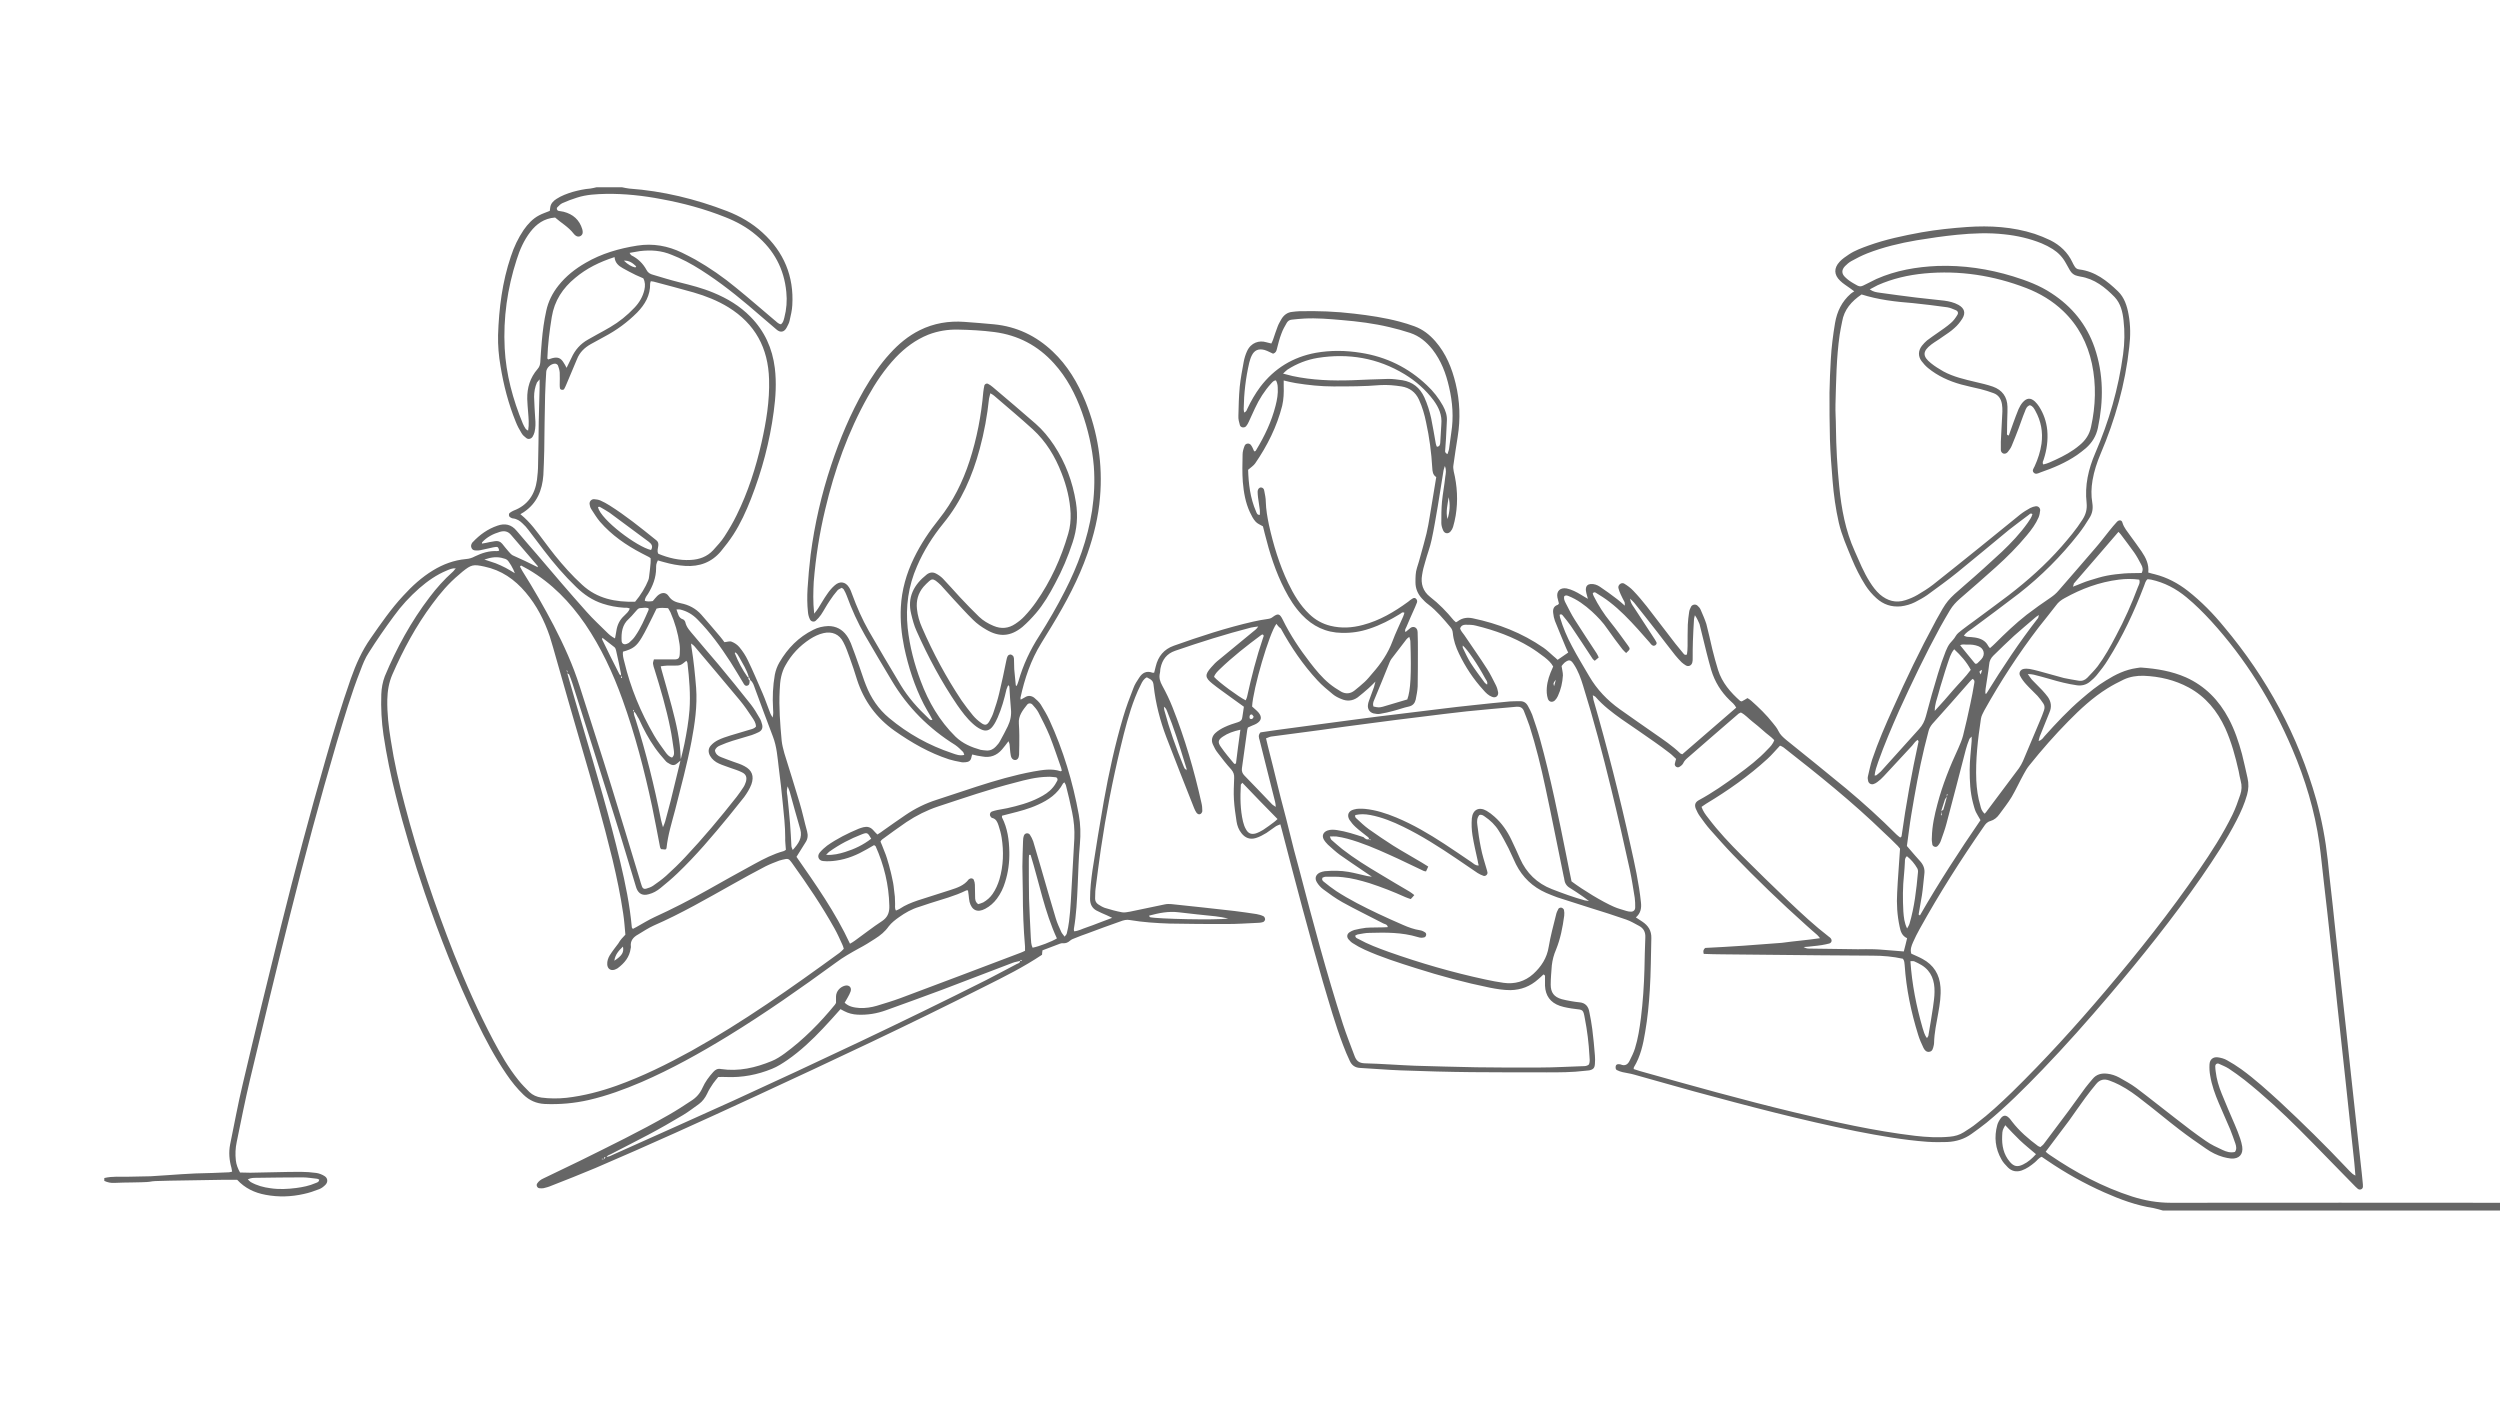 <?xml version="1.0" encoding="utf-8"?>
<!-- Generator: Adobe Illustrator 26.5.0, SVG Export Plug-In . SVG Version: 6.00 Build 0)  -->
<svg version="1.1" id="Layer_1" xmlns="http://www.w3.org/2000/svg" xmlns:xlink="http://www.w3.org/1999/xlink" x="0px" y="0px"
	 viewBox="0 0 1130.9 640" style="enable-background:new 0 0 1130.9 640;" xml:space="preserve">
<style type="text/css">
	.st0{fill:#666666;}
</style>
<path id="aboutus" class="st0" d="M96.2,530.6c2.5-0.1,4.9-0.2,7.4-0.3c0.4,0,0.8-0.2,1.4-0.3c-0.1-0.6-0.2-1.2-0.3-1.7
	c-1-3.5-1.3-7-0.6-10.6c1.9-9.1,3.5-18.2,5.7-27.3c5.6-23.8,11.4-47.6,17.3-71.4c6.3-25.3,13-50.5,20.2-75.5
	c3.5-12.3,7.2-24.5,11.4-36.5c2.3-6.5,5-12.6,9-18.3c4.6-6.6,9.2-13.3,14.7-19.2c4-4.4,8.4-8.4,13.5-11.5c4.6-2.8,9.5-4.6,14.8-5.1
	c1.5-0.1,2.8-0.5,4.1-1.2c3.1-1.5,6.4-2.6,10-2.4c0.3,0,0.6-0.1,1-0.2c-0.2-1.3-0.6-1.8-1.4-1.7c-0.9,0.1-1.8,0.3-2.6,0.5
	c-1.5,0.3-3.1,0.7-4.6,1c-0.7,0.1-1.3,0.2-2,0.1c-0.8,0-1.6-0.3-1.9-1.1c-0.4-0.9-0.2-1.7,0.4-2.5c0.1-0.1,0.1-0.2,0.2-0.2
	c3.1-3.3,6.7-5.9,11.1-7.4c3.4-1.2,6.3-0.6,8.7,2.3c3,3.6,6.1,7.1,9.2,10.7c7.4,8.7,14.8,17.4,22.4,25.9c2.9,3.3,6.1,6.2,9.2,9.3
	c1,1,2.1,2,3.7,2.8c0.2-1.3,0.5-2.3,0.6-3.3c0.4-2.8,1.5-5.1,3.6-7c0.9-0.9,2-1.8,2.5-3.2c-0.9-0.5-1.8-0.4-2.7-0.4
	c-3.3-0.2-6.4-0.8-9.5-1.8c-4.7-1.5-8.6-4.2-12.1-7.6c-5.3-5.1-10.1-10.7-14.6-16.6c-2.3-3-4.6-6.1-6.9-9.1c-0.8-1.1-1.7-2.1-2.7-3
	c-1.2-1.2-2.6-2.1-4.4-2.3c-0.4,0-0.8-0.3-1.2-0.5c-0.7-0.4-0.8-1.5-0.2-2c0.5-0.4,1.1-0.7,1.7-1c6.4-2.4,9.7-7.3,10.6-13.9
	c0.3-2.3,0.5-4.7,0.5-7c0.2-6.5,0.2-13,0.3-19.5c0.1-5.1,0.3-10.3,0.4-15.4c0-1,0-2,0-3.6c-0.7,0.8-1,1.1-1.2,1.4
	c-0.9,2.1-1.3,4.3-1.3,6.5c0.1,3.2,0.3,6.5,0.5,9.7c0.2,2.1,0.2,4.3-0.3,6.3c-0.2,0.7-0.5,1.5-0.9,2.1c-0.7,1-2,1.3-2.9,0.5
	c-0.8-0.6-1.6-1.3-2.1-2.2c-1-1.6-1.9-3.3-2.6-5.1c-3.3-8.1-5.5-16.6-6.9-25.2c-0.8-4.6-1.2-9.3-1.1-14c0.4-12.1,1.9-24.1,5.8-35.6
	c1.4-4.3,3.3-8.3,5.8-12c1.9-2.7,4.1-5.1,7-6.6c1.5-0.8,3.1-1.3,4.8-2c0.1-0.5,0.1-1,0.2-1.5c0.2-1.8,1.4-3,2.8-3.9
	c2.3-1.5,4.8-2.4,7.4-3.2c2.6-0.7,5.2-1.3,7.9-1.5c1-0.1,1.9-0.4,2.9-0.6c3.8,0,7.6,0,11.4,0c1.1,0.2,2.2,0.5,3.3,0.6
	c15.3,1.1,30,4.7,44.3,10.2c5.9,2.3,11.3,5.4,16,9.7c9.7,8.8,14.3,19.8,13.5,32.9c-0.1,2.3-0.7,4.6-1.2,6.9
	c-0.2,1.1-0.8,2.1-1.3,3.1c-1.1,2.2-2.9,2.5-4.6,1c-2.3-2-4.6-3.9-6.9-5.9c-7.7-6.7-15.5-13.2-24-18.9c-4.3-2.9-8.7-5.6-13.4-7.7
	c-1-0.5-2.1-0.8-3.1-1.3c-4.7-2-9.5-2.3-14.5-1.7c-1.4,0.2-2.9,0.5-4.6,0.8c0.3,0.5,0.5,0.9,0.8,1.1c3,1.5,5.3,3.7,6.9,6.7
	c0.6,1.2,1.7,1.8,2.9,2.1c4,1.2,7.9,2.4,11.9,3.4c5.2,1.3,10.4,2.6,15.4,4.7c6.3,2.6,12,6,16.8,10.9c6.4,6.5,9.9,14.3,11,23.2
	c0.8,6.6,0.4,13.2-0.5,19.7c-1.8,13.6-5.3,26.7-10.3,39.5c-2.2,5.6-4.7,11.1-8,16.2c-1.7,2.6-3.6,5.1-5.6,7.5c-4.2,5-9.7,7-16.1,6.6
	c-3.3-0.2-6.4-0.8-9.6-1.7c-0.9-0.2-1.7-0.5-2.8-0.8c-0.3,0.6-0.6,1.2-0.7,1.8c-0.1,0.5-0.1,1.1-0.1,1.7c0,4.3-1.5,8.1-3.7,11.7
	c-0.6,0.9-1.4,1.8-1.4,3.1c1.2,0.4,2.4,0.3,3.6,0.1c0.7-0.8,1.3-1.6,2-2.3c1.8-1.7,3.9-1.9,5.2,0.1c1.4,2.1,3.2,2.7,5.5,3.2
	c3.6,0.7,6.8,2.4,9.2,5.1c2.9,3.3,5.7,6.6,8.5,9.9c0.7,0.8,1.4,1.8,2,2.6c1.2-0.1,2.4-0.6,3.3-0.2c1.3,0.5,2.6,1.4,3.5,2.5
	c1.5,1.8,2.8,3.8,3.8,5.9c2.4,4.9,4.5,10,6.7,15c1.3,3,2.3,6.1,3.5,9.1c0.2,0.5,0.5,0.9,1,1.8c0.4-1.7,0.3-2.8,0.2-4
	c-0.3-5.2-0.1-10.3,0.8-15.4c0.4-2,1.1-3.9,2.1-5.6c3.7-6.3,8.6-11.4,15.3-14.7c2.1-1.1,4.4-1.6,6.8-1.7c3.5,0,6.3,1.5,8.3,4.3
	c0.8,1.1,1.4,2.3,1.9,3.5c1.4,3.5,2.6,7.1,3.9,10.7c1,2.7,1.8,5.5,2.9,8.2c2.3,5.9,5.7,10.9,10.5,14.9c8.5,7.1,18,12.4,28.5,15.9
	c1.7,0.6,3.4,1.3,5.5,0.8c-0.2-0.5-0.3-1.1-0.6-1.4c-1.1-1.1-2.2-2.2-3.5-3.1c-11.9-7.4-21.5-17-28.7-29.1
	c-4.1-6.8-8.1-13.6-12.1-20.5c-3.3-5.7-6-11.7-8.3-18c-0.3-0.9-0.8-1.8-1.3-2.7c-0.1-0.3-0.5-0.4-0.9-0.8c-0.6,0.3-1.4,0.6-1.9,1.1
	c-1.3,1.5-2.5,3.1-3.6,4.8c-1.4,2-2.5,4.2-3.9,6.3c-0.7,1-1.5,1.9-2.4,2.7c-0.8,0.7-2.1,0.4-2.6-0.6c-0.5-1-0.8-2.1-0.9-3.2
	c-0.4-3.6-0.4-7.1-0.2-10.7c0.3-5.1,0.8-10.3,1.4-15.4c1.8-13.8,4.9-27.3,9.3-40.5c3.9-11.8,8.7-23.2,14.9-34.1
	c3.4-5.8,7.1-11.4,11.7-16.4c3.9-4.3,8.2-7.9,13.4-10.5c6.4-3.2,13.2-4.3,20.2-3.8c4.5,0.3,8.9,0.7,13.4,1.1
	c10.3,1,19.1,5.2,26.6,12.3c6.7,6.3,11.3,14.1,14.8,22.6c5.6,13.9,7.9,28.4,6.6,43.4c-0.7,8.7-2.8,17.2-5.7,25.5
	c-4,11.5-9.7,22.1-16,32.5c-1.6,2.7-3.3,5.3-4.9,8c-4.7,7.6-7.5,16-9.4,24.7c0,0.2,0.1,0.4,0.1,0.8c0.7-0.4,1.4-0.7,2-1.1
	c1.4-0.9,2.9-0.7,4.1,0.2c1.1,0.9,2.2,1.9,3,3.1c1.4,2.3,2.8,4.6,3.9,7c6.3,13.7,10.6,28,13.3,42.8c0.8,4.4,0.9,8.8,0.5,13.4
	c-0.6,6.2-0.7,12.5-1,18.8c-0.3,6.5-0.6,13-1.7,19.4c-0.1,0.3,0,0.6,0.1,1.2c2.1-0.2,3.8-1.2,5.7-1.8c1.8-0.6,3.6-1.3,5.4-2
	c1.9-0.7,3.8-1.4,6.1-2.3c-1-0.5-1.7-0.8-2.3-1.1c-1.6-0.7-3.3-1.4-4.8-2.2c-2-1.1-2.9-2.9-2.9-5.3c0-4.4,0.5-8.7,1.1-13
	c1.6-10.4,3.3-20.8,5.1-31.1c2.3-12.9,5.1-25.7,8.8-38.2c1.3-4.4,2.9-8.7,4.6-13c0.6-1.7,1.6-3.2,2.6-4.7c1.4-2.2,3.3-3.3,6-2.3
	c0.2,0.1,0.4,0,0.8,0c0.2-0.9,0.5-1.9,0.7-2.8c1.1-4.6,3.7-7.8,8.2-9.4c11.8-4.2,23.7-8.1,35.9-10.9c2.2-0.5,4.4-0.9,6.6-1.2
	c0.9-0.1,1.7-0.4,2.4-1c2.2-1.6,3-1.4,4.3,1.2c3.4,7,7.7,13.4,12.4,19.5c2.7,3.5,5.4,6.8,8.8,9.6c1.6,1.3,3.4,2.5,5.3,3.6
	c2,1.1,4.1,1,6-0.5c1.6-1.3,3.1-2.5,4.6-3.9c1.3-1.2,2.4-2.6,3.6-4c3.8-4.3,7-9,9-14.4c1.4-3.8,3.2-7.4,4.8-11.1
	c0.3-0.6,0.4-1.2,0.6-1.8c-1-0.5-1.4,0.2-1.9,0.5c-4.4,2.7-9,5.1-13.9,6.7c-4.1,1.4-8.2,2-12.5,1.9c-7.2-0.1-13.2-3-18.1-8.2
	c-3.2-3.4-5.6-7.2-7.7-11.3c-4.2-8.1-6.9-16.7-9.1-25.5c-0.3-1.1-0.5-2.2-0.8-3.2c-1.2-0.7-2.5-1.2-3.3-2.1
	c-1.1-1.2-1.9-2.8-2.6-4.3c-2-4.3-2.8-9-3.2-13.7c-0.3-4.1-0.2-8.3-0.1-12.4c0-1.3,0.4-2.6,0.9-3.9c0.5-1.3,2.3-1.4,3-0.2
	c0.6,0.8,0.9,1.8,1.3,2.6c0.6,0.3,0.8-0.3,1-0.6c3.8-6.3,6.9-12.8,8.7-19.9c0.7-2.7,1.2-5.5,1-8.3c0-0.7-0.1-1.3-0.3-2
	c-0.1-0.4-0.3-0.8-0.5-1.2c-1.1,0-1.6,0.8-2.2,1.4c-3,3.3-5.4,7.1-7.3,11.2c-1,2-1.8,4.1-2.8,6.1c-0.3,0.7-0.7,1.4-1.2,2
	c-0.8,0.9-2.4,0.7-2.8-0.4c-0.4-1.4-0.8-2.8-0.7-4.3c0.1-4.4,0.2-8.7,0.6-13.1c0.4-3.8,1.1-7.5,1.8-11.3c0.3-1.6,0.8-3.3,1.5-4.8
	c1.8-4,5.6-5,8.6-4.1c0.7,0.2,1.5,0.4,2.4,0.6c0.3-0.6,0.6-1.2,0.8-1.8c0.7-2,1.3-4,2.1-6c0.4-1.1,1.1-2.2,1.7-3.3
	c1.1-1.8,2.7-3,4.8-3.2c1.1-0.1,2.2-0.3,3.3-0.3c8.3-0.2,16.5,0.1,24.8,1.1c6.9,0.8,13.7,1.8,20.5,3.6c2.3,0.6,4.5,1.3,6.7,2.1
	c3.8,1.4,6.8,3.7,9.5,6.8c4.8,5.5,7.5,12.1,9.2,19.2c1.9,7.9,2.2,15.9,0.9,24c-0.7,4.2-1.3,8.4-1.9,12.6c-0.2,1-0.1,2,0.1,3
	c1.6,6.6,2,13.3,0.9,20c-0.3,1.8-0.7,3.5-1.2,5.2c-0.2,0.7-0.6,1.4-1.1,2c-1,1.2-2.6,1.1-3.3-0.3c-0.5-1.1-0.9-2.3-0.9-3.5
	c0-3.2,0-6.5,0.3-9.7c0.4-3.8,1.1-7.5,1.5-11.3c0.2-1.4,0.6-2.8-0.2-4.8c-0.3,1-0.5,1.5-0.6,2c-0.9,5.4-1.7,10.8-2.6,16.2
	c-0.9,5.1-1.7,10.2-2.8,15.2c-0.7,3.4-2,6.6-2.9,10c-0.6,1.9-1.1,3.9-1.4,5.9c-0.7,3.9,0.4,7.4,3.6,9.9c4,3.1,7.5,6.7,10.7,10.6
	c0.3,0.3,0.7,0.6,1,0.9c0.4-0.2,0.7-0.3,0.9-0.5c2-1.5,4.3-1.8,6.7-1.3c11.5,2.4,22.3,6.6,32,13.3c1.6,1.1,3.1,2.6,4.6,3.9
	c0.6,0.5,1.2,1,1.8,1.6c1.6-1.1,3.1-2.1,4.8-3.3c-0.5-1.1-1-2-1.4-3.1c-1.5-3.7-3.1-7.4-4.6-11.2c-0.4-1.1-0.7-2.4-0.8-3.6
	c-0.2-1.7,0.2-3.1,2.1-3.7c0.2-0.1,0.3-0.3,0.5-0.6c-0.2-0.9-0.5-1.8-0.7-2.8c-0.5-2.8,1.3-4.5,4.2-4c2.3,0.5,4.4,1.6,6.4,2.8
	c0.9,0.6,1.9,1.1,3.2,1.9c-0.3-1.2-0.5-1.9-0.7-2.6c-0.1-0.7-0.3-1.3-0.2-2c0.1-1.3,0.9-2,2.2-2.1c1.5-0.1,2.9,0.4,4.1,1.2
	c2.7,1.8,5.3,3.7,7.9,5.7c1.1,0.8,2,1.7,3.4,2.9c0-0.9,0-1.3-0.1-1.6c-0.6-1.2-1.3-2.4-1.8-3.6c-0.4-0.9-0.8-1.9-1-2.8
	c-0.3-1.4,1.4-2.7,2.6-2c1.5,0.9,3,2,4.2,3.3c2.2,2.3,4.2,4.7,6.1,7.1c4.3,5.6,8.6,11.2,12.9,16.8c1.2,1.5,2.4,3,3.6,4.4
	c0.3,0.4,0.7,0.9,1.6,0.5c0.2-1.1,0.3-2.4,0.3-3.8c0-3.2,0-6.5,0.1-9.7c0.1-1.9,0.3-3.8,0.6-5.7c0.1-0.9,0.5-1.7,0.9-2.5
	c0.6-1,2.1-1.2,2.9-0.4c0.6,0.5,1.1,1.1,1.4,1.8c0.9,2.1,1.9,4.3,2.6,6.5c1,3.8,1.8,7.6,2.7,11.4c0.8,3.1,1.6,6.3,2.6,9.4
	c1.8,5.7,5.6,10.1,10,14c0.2,0.1,0.4,0.1,0.7,0.2c0.8-0.4,1.6-0.9,2.6-1.5c0.6,0.4,1.2,0.7,1.7,1.2c3.5,3.1,6.9,6.4,9.8,10.1
	c0.9,1.1,1.9,2.3,2.5,3.6c0.8,1.7,2.1,2.8,3.5,4c9.1,7.3,18.1,14.6,27.1,22c7.9,6.6,15.5,13.5,22.8,20.8c0.5,0.5,1.2,1,1.7,1.4
	c0.3-0.3,0.6-0.4,0.6-0.6c2-14.4,4.6-28.7,7.7-42.9c0-0.1-0.2-0.3-0.4-0.7c-1.1,0.6-1.7,1.7-2.5,2.6c-4.3,4.6-8.5,9.2-12.8,13.8
	c-0.9,1-1.9,1.9-3,2.7c-0.5,0.4-1.1,0.7-1.7,0.9c-1,0.3-2.1-0.2-2.4-1.3c-0.2-0.7-0.3-1.6-0.1-2.3c0.6-2.5,1.1-5,1.9-7.5
	c2.7-8,6-15.6,9.5-23.3c5.9-13.2,12.1-26.2,19-38.9c0.1-0.2,0.2-0.4,0.3-0.6c5.1-9.2,5.1-9.2,13.2-16.2c5.7-4.9,11.2-9.9,16.7-15
	c4.2-4,8.2-8.2,11.6-13c0.9-1.3,1.8-2.5,2.2-4c-0.7-0.6-1.2-0.1-1.5,0.2c-3,2.3-6.1,4.5-9.1,6.9c-7.8,6.4-15.5,12.9-23.3,19.2
	c-4.4,3.6-9.1,6.9-13.7,10.3c-1.7,1.2-3.6,2.2-5.5,3.2c-2,1-4.1,1.6-6.4,1.9c-4.3,0.4-7.9-0.8-11.1-3.7c-1.9-1.7-3.6-3.7-5-5.9
	c-2.4-3.8-4.4-7.8-6.1-11.9c-2.2-5.4-4.6-10.7-5.9-16.4c-1.4-6.2-2.3-12.6-2.8-18.9c-0.5-6.2-1-12.5-1.2-18.8
	c-0.2-7-0.2-14.1-0.2-21.1c0.1-5,0.3-10.1,0.6-15.1c0.3-5.5,1-10.9,1.9-16.3c0.9-5.3,3.1-9.8,7.1-13.3c0.4-0.4,0.9-0.6,1.6-1.1
	c-0.9-0.7-1.4-1-1.9-1.4c-1.5-1.1-3.2-2.1-4.5-3.4c-2.8-2.7-2.9-5.7-0.2-8.6c1.2-1.3,2.7-2.3,4.2-3.3c2.7-1.8,5.8-2.9,8.8-4
	c7.8-2.8,15.9-4.5,24.1-6c6.8-1.2,13.7-1.9,20.6-2.4c10.3-0.7,20.6-0.1,30.5,3.1c2.4,0.8,4.8,1.8,7.1,2.9c4.4,2.2,7.9,5.5,10,10
	c0.2,0.5,0.5,1,0.8,1.5c0.5,1,1.2,1.6,2.3,1.7c7.2,0.9,12.5,5.1,17.5,9.9c2.9,2.8,4.1,6.6,4.8,10.5c0.9,4.9,0.9,9.8,0.3,14.7
	c-1.8,16.8-6.4,32.9-13,48.4c-1.6,3.8-2.9,7.7-3.6,11.8c-0.6,3.5-0.7,6.9-0.1,10.4c0.4,2.5,0,4.7-1.3,6.7c-1.5,2.5-3.1,4.9-4.9,7.2
	c-7.9,10.1-16.9,19.1-27,27c-7,5.4-14.1,10.6-21.2,15.9c-1.2,0.9-2.7,1.6-3.7,3.2c0.7,0.2,1.1,0.5,1.7,0.5c1.1,0.1,2.2,0.1,3.3,0.3
	c2.5,0.4,4.7,1.3,6,3.8c0.1,0.3,0.4,0.5,0.8,1c0.8-0.7,1.5-1.3,2.2-2c4.6-4.6,9.3-9.1,14.4-13.1c3.5-2.7,7.2-5.3,10.9-7.8
	c1.3-0.9,2.5-1.9,3.5-3.1c5.5-6.4,11.2-12.8,16.7-19.3c2.2-2.5,4.2-5.2,6.3-7.8c1.1-1.4,2.3-2.8,3.5-4.1c0.9-0.9,2.1-0.8,2.4,0.4
	c0.7,2.4,2.3,4.1,3.6,6c1.7,2.4,3.5,4.7,5.1,7.1c1.9,2.8,3.4,5.8,3,9.5c1.1,0.3,2,0.6,3,0.8c5.5,1.4,10.4,4,14.9,7.5
	c6.1,4.8,11.5,10.3,16.4,16.3c19.4,23.1,33.5,49.1,41.7,78.2c2.5,9,4.2,18.1,5.2,27.3c0.9,9.2,2.1,18.5,3,27.7c1,9.3,2,18.7,3,28
	c0.8,7.2,1.6,14.5,2.4,21.7c0.8,7.1,1.5,14.2,2.3,21.4c0.8,7.3,1.6,14.7,2.4,22c0.8,7,1.5,14,2.3,21c0.1,1.3,0.3,2.7,0.4,4
	c0.1,0.7,0.1,1.3,0.1,2c-0.1,1.1-1.4,1.6-2.3,0.9c-0.4-0.3-0.6-0.6-1-0.9c-8.5-8.6-16.8-17.3-25.4-25.9
	c-7.9-7.9-16.1-15.5-24.9-22.5c-2.3-1.8-4.7-3.5-7.1-5.1c-1.4-0.9-3-1.5-4.5-2.2c-0.8-0.3-1.6,0.2-1.6,1.2c0,0.8,0.1,1.6,0.2,2.3
	c0.4,3.5,1.4,6.8,2.7,10c1.9,4.8,4,9.5,6,14.2c0.9,2.1,1.7,4.1,2.4,6.2c0.4,1.2,0.7,2.4,0.9,3.6c0.5,3.5-1.4,5.6-5,5.4
	c-1.2-0.1-2.4-0.4-3.6-0.7c-2.8-0.8-5.4-2.1-7.8-3.8c-4.1-2.8-8.1-5.6-12-8.6c-5.5-4.2-10.8-8.7-16.3-12.9
	c-3.4-2.7-6.9-5.3-10.8-7.3c-1.5-0.8-3-1.4-4.6-2c-2.4-0.9-4.4-0.4-6,1.6c-1.6,2-3.3,4-4.8,6.1c-2.5,3.4-4.9,6.9-7.4,10.4
	c-3,4.1-6.1,8-9.1,12.1c-0.5,0.6-0.9,1.2-1.5,2c0.7,0.6,1.2,1.1,1.9,1.5c11.6,7.9,23.9,14.5,37.3,18.8c5.7,1.8,11.4,2.8,17.5,2.8
	c74.3-0.1,78.6,0,153,0c1.9,0,3.8,0.1,5.7,0.1c0,1.1,0,2.2,0,3.4c-77.5,0-84.9,0-162.4,0c-1.4-0.4-2.8-0.8-4.2-1.1
	c-7.8-1.2-15.1-3.9-22.3-7.1c-9-4-17.6-8.8-25.8-14.4c-0.8-0.6-1.7-1.1-2.5-1.7c-1.4,0.5-2.1,1.7-3.1,2.5c-1.8,1.5-3.7,2.9-6,3.7
	c-2.4,0.8-4.5,0.3-6.2-1.4c-1.1-1.1-2.2-2.3-2.9-3.6c-2.8-4.9-3.4-10.1-1.9-15.6c0.3-1.1,1-2.3,1.7-3.2c1.1-1.3,2.3-1.3,3.5-0.1
	c0.6,0.5,1,1.2,1.5,1.8c3.3,4.3,7.4,7.8,11.7,11c0.3,0.2,0.6,0.3,1.1,0.5c0.5-0.5,1.2-0.9,1.6-1.5c3.7-4.9,7.4-9.8,11.1-14.8
	c2.6-3.5,5.1-7.1,7.7-10.6c1-1.3,2.1-2.6,3.2-3.9c1.7-2.1,4-2.7,6.6-2.4c1.9,0.2,3.7,0.8,5.4,1.7c2.6,1.5,5.3,2.9,7.7,4.7
	c6,4.5,11.8,9.2,17.8,13.8c4.5,3.5,9,7,13.7,10.2c2.4,1.7,5,2.9,7.6,4.1c1.7,0.8,3.5,1.4,5.6,0.9c0.9-1.2,0.6-2.6,0.2-3.8
	c-0.7-2.1-1.5-4.2-2.3-6.3c-1.7-4-3.5-8-5.2-12c-1.7-4-3.2-8.1-3.9-12.5c-0.3-1.6-0.4-3.3-0.3-5c0.1-2.2,1.6-3.5,3.8-3.2
	c1.4,0.2,2.9,0.6,4.1,1.3c2.2,1.2,4.4,2.6,6.5,4.1c6.2,4.5,11.8,9.6,17.4,14.7c10.4,9.7,20.5,19.6,30.3,30c0.8,0.9,1.7,1.8,2.6,2.6
	c0.3,0.3,0.7,0.4,1.3,0.8c-0.2-2.2-0.3-4.1-0.5-5.9c-1.3-12.5-2.7-24.9-4-37.4c-1.2-11.3-2.5-22.7-3.7-34c-1-9.3-1.9-18.7-3-28
	c-1-9.2-2-18.5-3.1-27.7c-0.7-5.8-1.2-11.6-2-17.3c-2.1-14.8-6.4-29-12.3-42.8c-9.1-21.3-21.1-40.7-36.7-57.8
	c-3.5-3.8-7.1-7.4-11.1-10.7c-4.7-3.9-10-6.7-16-8c-0.5-0.1-1.1-0.1-1.6-0.2c-1.1,0.9-1.2,2.2-1.7,3.3c-4.4,11.5-9.6,22.6-16.2,33.1
	c-1.5,2.5-3.3,4.8-5.1,7c-0.9,1.1-2,2.1-3.1,3c-1.7,1.4-3.7,1.9-5.9,1.6c-4.1-0.6-8.1-1.6-12.1-2.8c-2.5-0.7-4.9-1.4-7.4-2
	c-0.7-0.2-1.5-0.2-2.7-0.3c0.8,1.1,1.2,1.8,1.8,2.5c1.5,1.6,3.2,3.2,4.7,4.8c0.9,1,1.8,2,2.6,3.1c1.5,2.2,1.8,4.5,0.7,7
	c-1.5,3.6-2.9,7.3-4.4,10.9c-0.2,0.6-0.3,1.2-0.5,2c1.5-0.4,2-1.4,2.7-2.2c5.3-5.9,10.7-11.7,16.8-16.9c3.5-3,7-5.9,11-8.3
	c4.3-2.7,8.8-4.9,13.9-5.6c0.8-0.1,1.6-0.3,2.3-0.2c6.8,0.5,13.5,1.6,19.9,4.4c8.7,3.9,15,10.4,19.4,18.7c2.7,5.1,4.5,10.5,6,16
	c0.9,3.6,1.7,7.2,2.5,10.8c0.6,2.6,0.5,5.1-0.2,7.6c-1.1,4-2.8,7.8-4.7,11.5c-4.6,9-10.2,17.4-15.9,25.7
	c-12.9,18.6-27,36.2-41.7,53.5c-9.8,11.5-19.8,22.8-30.3,33.7c-8.1,8.4-16.3,16.6-25.3,24c-2.2,1.8-4.5,3.4-6.7,5
	c-3.3,2.4-7,3.5-11,3.7c-3,0.1-6,0.1-9.1-0.1c-10.8-0.8-21.5-2.7-32.2-4.8c-24.7-5-49-11.4-73.3-18c-9.1-2.5-18.1-5.1-27.1-7.6
	c-1.7-0.5-3.5-0.7-5.2-1.1c-0.9-0.2-1.7-0.5-2.5-0.9c-0.7-0.3-0.7-1.1-0.6-1.8c0.1-0.7,0.8-1,1.5-0.9c0.2,0,0.5,0.1,0.7,0.1
	c2,0.9,3.3,0,4.1-1.7c0.9-1.8,1.8-3.6,2.4-5.5c1.4-4.5,2.1-9.1,2.7-13.8c0.9-7.3,1.4-14.7,1.6-22.1c0.1-4.8,0.2-9.6,0.4-14.4
	c0.1-2.4-0.8-4.1-2.9-5.2c-1.9-1-3.7-2.1-5.7-2.8c-5.4-1.9-10.8-3.6-16.3-5.3c-5-1.6-10-3.2-15-4.8c-1.7-0.6-3.3-1.3-5-2
	c-6.1-2.7-10.6-7-13.6-12.9c-1.2-2.4-2.2-4.9-3.4-7.3c-1.4-2.7-2.8-5.4-4.4-7.9c-1.6-2.6-3.8-4.7-6.3-6.4c-0.7-0.5-1.5-1.1-2.5-0.7
	c-1.1,1.3-1.1,2.9-0.9,4.4c0.4,3.4,0.9,6.9,1.6,10.3c0.6,3.2,1.6,6.3,2.5,9.4c0.2,0.6,0.4,1.3,0.5,1.9c0.1,0.9-0.9,1.8-1.8,1.5
	c-0.9-0.3-1.9-0.8-2.7-1.3c-3.3-2.2-6.5-4.4-9.7-6.6c-7.7-5.2-15.5-10.2-23.9-14.3c-4.7-2.3-9.6-4.3-14.8-5.3
	c-2.7-0.5-4.6-0.5-6.9,0c-0.3,0.8,0.2,1.3,0.7,1.7c1.7,1.6,3.4,3.2,5.3,4.6c3.6,2.6,7.4,5.1,11.1,7.5c4.3,2.7,8.7,5.1,13,7.7
	c0.9,0.6,1.9,1.2,2.9,1.8c-0.4,0.8-0.7,1.5-1,2.2c-0.4-0.1-0.8-0.1-1-0.2c-5.2-2.4-10.3-5-15.5-7.3c-6.2-2.8-12.5-5.5-19.1-7.3
	c-1.6-0.4-3.3-0.8-4.9-1c-0.9-0.1-1.8,0-3,0c0.3,0.7,0.4,1.3,0.8,1.6c1.6,1.4,3.2,2.8,4.8,4.1c5.4,4.2,11.2,7.8,17.1,11.3
	c4.4,2.7,8.9,5.3,13.3,7.9c0.7,0.4,1.4,1,2.2,1.6c-0.6,0.7-1,1.2-1.6,1.8c-0.8-0.3-1.7-0.5-2.5-0.9c-5.3-2.4-10.7-4.5-16.2-6.3
	c-4-1.2-8-2.3-12.1-2.7c-2.5-0.3-5.1-0.2-7.7-0.2c-0.5,0-1,0.3-1.4,0.4c-0.5,1,0.1,1.5,0.6,1.9c1.8,1.5,3.7,2.9,5.6,4.2
	c6,3.9,12.4,7.1,18.9,10.2c3.7,1.8,7.5,3.4,11.3,5.1c2.5,1.1,5,2,7.6,2.4c0.8,0.1,1.7,0.5,2.4,1c0.8,0.5,0.5,1.9-0.3,2.2
	c-0.4,0.1-0.9,0.2-1.3,0.2c-0.6,0-1.1-0.1-1.7-0.3c-7.2-2.2-14.6-2.1-21.9-1.9c-1.8,0-3.5,0.4-5.3,0.7c-0.4,0.1-0.8,0.4-1.1,0.5
	c0,1.1,0.9,1.3,1.5,1.6c4.3,2.4,8.9,4.1,13.6,5.8c14.4,5.1,28.9,9.3,43.8,12.5c2.7,0.6,5.5,1.1,8.2,1.5c5,0.7,9.6-0.6,13.4-4
	c3.6-3.3,6.2-7.2,7-12.3c0.8-4.8,2.1-9.6,3.3-14.4c0.2-1,0.6-1.9,1.1-2.8c0.2-0.4,1-0.6,1.4-0.5c0.4,0.1,1,0.6,1.1,1
	c0.2,0.9,0.2,1.8,0.1,2.7c-0.7,5.2-1.7,10.4-3.7,15.3c-1,2.3-1.6,4.6-1.9,7.1c-0.2,2.9-0.5,5.8-0.5,8.7c0,3.6,1.5,5.6,5,6.6
	c1.4,0.4,2.8,0.6,4.3,0.9c1.2,0.2,2.4,0.4,3.6,0.5c2.8,0.2,4.2,1.9,4.6,4.5c0.5,2.5,1,5.1,1.3,7.6c0.5,4,0.9,8,1.2,12
	c0.1,1.2,0.1,2.5,0,3.7c-0.1,1.9-0.7,2.6-2.6,3c-0.7,0.1-1.3,0.1-2,0.2c-5.7,0.7-11.4,0.7-17.1,0.7c-11.4,0-22.8,0-34.2-0.1
	c-10.6-0.1-21.2-0.4-31.9-0.8c-6.1-0.2-12.3-0.8-18.4-1.1c-2.3-0.1-3.8-1.2-4.7-3.2c-1.1-2.3-2.1-4.7-3-7.1
	c-3.6-9.4-6.3-19.1-9.2-28.8c-6.4-22.2-12.3-44.6-18.1-67c-0.3-1.3-0.7-2.6-1.1-4.1c-0.7,0.3-1.4,0.5-1.9,0.8
	c-1.5,1-2.9,2.1-4.4,3.1c-1.5,0.9-3.1,1.8-4.8,2.3c-2.6,0.8-4.8,0-6.5-2.2c-1.2-1.5-1.9-3.3-2.2-5.2c-0.5-3.3-1-6.6-1.2-10
	c-0.2-3.2,0-6.5,0.1-9.7c0.1-1.6-0.3-2.7-1.3-3.9c-2.2-2.4-4.2-5-6.1-7.5c-0.9-1.1-1.6-2.4-2.2-3.8c-0.9-1.9-0.4-3.8,1.1-5.2
	c1.2-1.1,2.7-2,4.2-2.7c1.9-0.9,4-1.6,6-2.2c1.3-0.4,1.9-1.1,2-2.3c0.2-1.5,0.5-3,0.7-4.7c-2.1-1.5-4.1-3-6.1-4.4
	c-2.7-2-5.5-3.9-8.1-6c-3.5-2.8-3.5-4.1-0.6-7.4c1.1-1.3,2.3-2.5,3.6-3.5c5.1-4.2,10.2-8.4,15.3-12.6c0.7-0.6,1.6-1.1,2.4-2.4
	c-1.4,0.2-2.4,0.3-3.3,0.5c-11.6,3-23,6.6-34.3,10.5c-3.8,1.3-5.8,4-6.6,7.8c-0.2,0.8-0.1,1.6-0.3,2.3c-0.5,2.1,0.1,3.9,1.1,5.7
	c1.7,3.1,3.3,6.4,4.6,9.7c5.6,14.1,9.8,28.5,13.1,43.3c0.3,1.2,0.4,2.4,0.4,3.7c0,0.4-0.4,1.1-0.8,1.3c-0.6,0.4-1.3,0.1-1.8-0.5
	c-0.4-0.6-0.8-1.3-1.1-2.1c-4.2-10.7-8.5-21.4-12.6-32.2c-2.8-7.4-4.8-15.1-5.7-23.1c-0.2-2.2-0.7-2.7-3.1-3.9
	c-1.4,0.7-2.1,2-2.7,3.3c-1,1.9-1.8,3.8-2.6,5.8c-2.8,7.2-4.7,14.7-6.5,22.2c-3.7,15.3-6.7,30.8-9,46.4c-0.9,6-1.6,12-2.4,18
	c-0.2,1.4-0.1,2.9-0.2,4.4c0,1.1,0.5,2,1.4,2.6c0.9,0.6,1.9,1.2,3,1.6c2.6,0.8,5.1,1.5,7.8,2c1.1,0.2,2.4-0.1,3.6-0.3
	c5.3-1.1,10.5-2.2,15.8-3.3c1-0.2,2-0.2,3-0.1c9.5,1,18.9,2,28.4,3.1c3.3,0.4,6.7,0.9,10,1.4c1.1,0.2,2.2,0.5,3.2,1
	c0.4,0.2,0.7,0.9,0.7,1.4c0,0.4-0.5,1.1-0.9,1.2c-0.9,0.3-2,0.4-3,0.4c-4.4,0.2-8.7,0.5-13.1,0.5c-8.7,0-17.5,0-26.2-0.2
	c-6-0.2-12.1-0.6-18-1.6c-1.5-0.3-2.9,0.1-4.2,0.6c-5.1,1.8-10.1,3.6-15.1,5.5c-1.8,0.6-3.6,1.3-5.3,2c-0.8,0.3-1.7,0.6-2.4,1.2
	c-1,0.9-2,1.3-3.3,1.2c-0.4-0.1-0.9,0.1-1.3,0.2c-2.6,1-5.2,2-7.9,3c-0.1,0.7-0.2,1.4-0.2,2c-8.2,5.5-17,9.9-25.8,14.3
	c-34.2,17.3-69,33.6-103.8,49.7c-24,11.1-48.2,22.1-72.5,32.5c-6.6,2.8-13.3,5.4-19.9,8c-1.1,0.5-2.3,0.8-3.5,1.1
	c-0.6,0.1-1.3,0.1-2,0c-0.9-0.2-1.4-1.3-0.9-2.1c0.7-1.1,1.7-1.8,2.8-2.3c5.5-2.7,11.1-5.3,16.6-8c13.5-6.7,27.1-13.3,40.2-20.8
	c3.5-2,6.9-4.2,10.2-6.4c2.2-1.4,3.9-3.3,5-5.8c1.2-2.7,2.9-5,4.9-7.2c1-1.1,2-1.6,3.5-1.3c8,1.2,15.6-0.6,22.9-3.6
	c2-0.8,4-2.1,5.8-3.4c8.6-6.3,16.1-13.9,22.8-22.1c0.2-0.3,0.4-0.6,0.5-0.8c0-1,0-2,0-3c0.1-2.3,1.8-4.2,4-4.8
	c1.9-0.5,3.2,0.8,2.6,2.6c-0.3,0.9-0.8,1.8-1.3,2.7c-0.4,0.8-0.9,1.5-1.4,2.4c2,1.9,4.4,2.2,6.9,2.4c2.6,0.1,5.2-0.3,7.6-1
	c3.6-1.1,7.3-2.2,10.8-3.5c18.1-6.8,36.2-13.6,54.3-20.5c0.6-0.2,1.2-0.5,2-0.9c0-0.6,0-1.3,0-1.9c-0.7-8.1-1-16.3-1-24.5
	c0-3.9-0.2-7.8-0.2-11.7c0-3.8,0.2-7.6,0.3-11.4c0-0.9,0.1-1.8,0.4-2.6c0.4-1.2,2-1.4,2.7-0.4c0.6,0.9,1.1,1.9,1.5,3
	c1.2,4,2.3,7.9,3.5,11.9c2.2,7.6,4.4,15.3,6.7,22.9c0.6,2.1,1.6,4.2,2.5,6.2c0.3,0.7,0.9,1.2,1.5,2.1c0.5-0.6,0.9-1,1-1.5
	c0.4-1.7,0.8-3.5,1-5.3c0.4-3,0.6-6,0.8-9c0.6-9.5,1-19,1.6-28.5c0.2-4.1-0.2-8.1-1-12c-0.8-4.1-1.8-8.1-2.8-12.1
	c-0.1-0.5-0.5-0.9-0.7-1.4c-0.3,0.2-0.5,0.4-0.6,0.5c-2.5,4.7-6.6,7.5-11.3,9.6c-4.1,1.9-8.4,3-12.8,4.1c-1.2,0.3-2.4,0.6-3.5,0.9
	c0,0.4-0.1,0.6,0,0.8c2.5,4.9,3.2,10.2,3.3,15.6c0.1,4.6-0.5,9.2-1.9,13.6c-0.8,2.7-2,5.2-3.7,7.5c-1.4,1.9-3.2,3.5-5.3,4.6
	c-3.5,1.9-6.1,0.7-7.1-3.1c-0.2-1-0.3-2-0.4-3c-0.1-0.8-0.2-1.5-0.3-2.2c-0.4,0-0.6-0.1-0.8,0c-5.2,2.6-10.9,4-16.4,5.8
	c-1.6,0.5-3.2,1.1-4.8,1.6c-3.4,1-6.4,2.7-9.2,4.7c-1.7,1.2-3.4,2.5-4.7,4.2c-1.6,2.3-3.8,4.1-6.2,5.6c-2.3,1.5-4.7,3-7.2,4.3
	c-3.6,2-7.2,4-10.5,6.5c-15.9,11.6-32,22.9-48.8,33.2c-12.6,7.7-25.5,14.9-39.1,20.8c-7.7,3.3-15.6,6.2-23.8,8.1
	c-6.6,1.5-13.2,2.1-20,1.8c-3.8-0.2-6.9-1.6-9.6-4.2c-2.9-2.8-5.4-5.9-7.7-9.3c-5.2-7.6-9.5-15.7-13.5-24
	c-9.1-18.9-16.7-38.3-23.5-58.1c-4.9-14.4-9.3-28.9-13-43.7c-2.3-9.1-4.2-18.3-5.6-27.6c-0.9-6.1-1.2-12.2-1-18.4
	c0.1-2.8,0.6-5.6,1.6-8.2c5.3-12.7,11.9-24.8,20.3-35.8c3.1-4.1,6.5-7.9,10.4-11.4c0.5-0.4,0.8-1,1.4-1.6c-1.7-0.1-2.9,0.5-4.1,1
	c-4.6,1.9-8.6,4.7-12.4,8c-4.3,3.8-8.2,8-11.5,12.6c-4,5.4-7.8,10.9-11.4,16.6c-1.6,2.4-2.7,5.2-3.7,7.9
	c-4.2,10.6-7.4,21.6-10.7,32.5c-7.7,26.1-14.7,52.3-21.3,78.7c-6.2,24.6-12.1,49.3-18,74c-2.2,9.4-4.1,18.8-6,28.2
	c-0.6,2.8-0.7,5.5-0.4,8.3c0.2,1.9,0.9,3.7,1.9,5.5c1.6,0,3.1,0.1,4.7,0.1c7.6-0.1,15.2-0.4,22.8-0.4c2.3,0,4.7,0.2,7,0.5
	c1.3,0.2,2.6,0.7,3.7,1.4c1.5,0.9,1.7,2.7,0.4,4c-0.8,0.8-1.7,1.5-2.7,1.9c-2.3,0.9-4.6,1.7-7,2.2c-5.7,1.3-11.5,1.5-17.3,0.4
	c-5-0.9-9.4-3-12.9-6.8c-2.1,0-4.2,0-6.3,0c-8.1,0.1-16.1,0.3-24.2,0.4c-9.3,0.2,9.3-0.2,0,0c-12.6,0.2,12.6-0.2,0,0
	c-13.8,0.2-3.3,0.6-17,0.8c-2.7,0-5.4,0.1-8,0.2c-1.6,0.1-3.1-0.2-4.6-0.9c0-0.4,0-0.9,0-1.3c3.7-0.9,7.5-0.5,11.3-0.6
	c3.2-0.1,6.5-0.1,9.7-0.2C80,531.4,84.2,530.8,96.2,530.6 M273.2,524.4c0.3-0.4,0.6-0.7,0.9-1.1c1.3,0.1,2.4-0.6,3.5-1.1
	c18-8.1,36.1-16.1,54.1-24.3c38.4-17.6,76.5-35.5,114.3-54.5c4.7-2.4,9.3-4.9,13.9-7.3c0.6-0.3,1.6-0.4,1.5-1.5
	c0.2,0,0.4,0.1,0.6,0.1c0.1,0,0.2-0.1,0.3-0.2c-0.2-0.1-0.4-0.3-0.5-0.3c-0.2,0.1-0.3,0.3-0.4,0.5c-1.1,0.3-2.2,0.4-3.2,0.8
	c-10.8,4.1-21.5,8.2-32.2,12.3c-8.4,3.1-16.8,6.2-25.2,9.2c-4.1,1.5-8.4,2.2-12.8,2c-2.2-0.1-4.2-0.6-6.1-1.6
	c-0.6-0.3-1.1-0.6-1.7-0.9c-2.7,3-5.3,6-8,8.8c-4.9,5.2-10.1,10.1-16,14.2c-2.2,1.5-4.5,3-7,4c-6.6,2.7-13.5,4-20.6,3.7
	c-1.2-0.1-2.4,0-3.7,0c-0.8,1-1.6,1.9-2.3,2.9c-1,1.5-2,3-2.7,4.6c-0.9,1.9-2.1,3.5-3.7,4.7c-2.4,1.7-4.7,3.5-7.2,5
	c-5.2,3.1-10.4,6.1-15.7,8.9c-5.6,3-11.3,5.8-17,8.8c-0.7,0.4-1.7,0.5-2,1.5C273.2,523.2,273.1,523.7,273.2,524.4
	c-0.3-0.1-0.6-0.2-0.9-0.3c0,0.1-0.1,0.2-0.1,0.3C272.5,524.4,272.8,524.4,273.2,524.4z M880.7,360.4c-0.3,0.4-0.7,0.8-0.9,1.3
	c-0.6,1.8-1.1,3.5-1.7,5.3c0,0.3,0,0.6,0,0.9c0,0.3-0.4,0.7,0.3,1c-0.1-0.7-0.2-1.4-0.3-2c0.3-0.2,0.9-0.4,1-0.7
	C879.7,364.3,880.2,362.3,880.7,360.4c0-0.4,0.2-0.7,0.3-0.9c0-0.1,0-0.2-0.1-0.3c-0.1,0.1-0.3,0.2-0.3,0.3
	C880.6,359.8,880.7,360.1,880.7,360.4z M338.7,306.2c-0.4,0.7-0.1,1.2,0.4,1.6c0,0.1,0,0.2,0,0.3c0,1-0.1,1.9-1.2,2.1
	c-0.9,0.2-1.3-0.6-1.7-1.3c-1.9-3.1-3.8-6.4-5.8-9.5c-4.4-6.8-9.1-13.3-14.8-19.1c-2.2-2.3-4.9-3.9-8-4.6c-0.4-0.1-0.8,0-1.6,0
	c0.8,1.9,0.8,3.8,3,4.5c0.4,0.1,0.9,0.8,1,1.2c0.5,2.4,2.2,4.1,3.7,5.9c3.7,4.5,7.6,8.9,11.3,13.3c4.9,5.9,9.8,11.9,14.6,18
	c1.5,1.9,2.8,4.1,4,6.2c0.6,0.9,0.9,2,1.2,3.1c0.3,1.5-0.2,2.6-1.6,3.3c-1,0.5-2,0.9-3.1,1.3c-2.9,0.9-5.8,1.7-8.7,2.6
	c-1.9,0.6-3.8,1.3-5.6,2.1c-1,0.4-2,1-2.4,2.3c0.3,1.6,1.4,2.5,2.8,3c1.9,0.8,3.8,1.4,5.6,2.1c1.7,0.6,3.4,1.1,5,2
	c3.4,1.8,4.4,4.5,3.1,8.2c-0.8,2.1-2,4-3.3,5.8c-2.3,2.9-4.6,5.8-6.9,8.6c-7.4,9-14.9,17.9-23.3,25.9c-2.4,2.3-5,4.5-7.6,6.6
	c-1.6,1.3-3.3,2.3-5.3,2.8c-2.7,0.8-4.6-0.1-5.6-2.7c-0.3-0.8-0.5-1.7-0.8-2.6c-2.9-9.5-5.7-19.1-8.7-28.5
	c-6.4-20.5-12.9-40.9-19.4-61.4c-0.4-1.4-1-2.7-1.5-4.1c-0.1-0.3-0.6-0.4-1-0.7c0.1-0.4,0.5-0.9-0.2-1.4c0.1,0.5,0.2,1,0.3,1.4
	c2.4,8.4,4.8,16.7,7.3,25.1c5.9,20,11.9,40.1,16.7,60.4c2.3,9.7,4.3,19.4,5.2,29.4c0,0.3,0.3,0.5,0.5,0.8c0.6-0.3,1-0.6,1.5-0.8
	c2.7-1.5,5.4-3.2,8.2-4.5c8.1-3.7,16.1-7.8,23.9-12.2c7.1-4,14.2-8,21.4-11.9c4.2-2.3,8.5-4.5,13.2-5.8c0.4-0.1,0.7-0.4,1-0.6
	c-0.1-2-0.4-3.8-0.3-5.5c0-5.2-0.6-10.3-1.1-15.4c-0.5-5.3-1.1-10.7-1.8-16c-0.6-4.9-0.9-9.8-2.7-14.4c-2.8-7.2-5.4-14.5-8.1-21.7
	c-0.5-1.3-0.8-2.8-2.1-3.7C339.2,307.3,339.2,306.7,338.7,306.2c-0.9-3.2-2.7-6-4.3-8.9c-0.5-0.8-0.9-1.7-1.8-2.2
	c-0.1,0.2-0.3,0.3-0.2,0.4c1.5,3.8,3.4,7.4,5.8,10.8C338.2,306.3,338.5,306.2,338.7,306.2z M281,305.6c0,0.3-0.1,0.6-0.1,0.9
	c0,0.1,0.3,0.2,0.4,0.2c0-0.1,0.1-0.2,0.1-0.3C281.2,306.1,281,305.9,281,305.6c-0.1-0.3-0.1-0.6-0.1-0.9c-0.7-3.5-1.4-7-2.2-10.4
	c-0.1-0.5-0.3-1.1-0.7-1.5c-1.8-1.4-3.6-2.8-5.5-4.3c-0.1,0.4-0.2,0.7-0.1,0.8c2.5,5.2,5.1,10.4,7.7,15.5
	C280.2,305.2,280.6,305.3,281,305.6z M536.9,348.2c0,0.2-0.1,0.4-0.1,0.6C536.9,348.6,536.9,348.4,536.9,348.2c-0.3-1-0.7-2.1-1-3.2
	c-2.4-7.9-4.9-15.8-8-23.4c-0.3-0.7-0.5-1.3-1.4-1.9c0.1,0.8,0.1,1.2,0.2,1.6c2.3,8.6,5.3,17,8.7,25.3c0.2,0.4,0.3,0.8,0.6,1.2
	C536.3,348.1,536.6,348.1,536.9,348.2z M286.8,321.9c0-0.2,0-0.4,0-0.6c0-0.1-0.1-0.1-0.2-0.2c-0.1,0.2-0.2,0.4-0.2,0.5
	C286.5,321.7,286.7,321.8,286.8,321.9c-0.3,1.2,0.4,2.4,0.7,3.5c4.7,14.9,8.5,30.1,11.5,45.4c0.2,1,0.5,1.9,0.9,3.4
	c0.5-1.2,0.8-1.9,1-2.6c0.8-3.1,1.7-6.2,2.5-9.4c1.5-6.2,3-12.3,4.5-18.5c0.6-2.4,1.2-4.8,1.7-7.2c1-5,1.9-10.1,2.3-15.3
	c0.5-7.1-0.1-14.1-0.9-21.1c0-0.4-0.3-0.8-0.5-1.2c-2.7,2.2-2.7,2.2-6.1,2.2c-0.9,0-1.8,0-2.7,0c-0.8,0-1.7,0.2-2.8,0.3
	c0.2,0.9,0.3,1.5,0.5,2.1c1.5,5.4,3.1,10.8,4.5,16.2c2,7.6,3.8,15.2,4,23.1c0,0.3,0.1,0.7,0.2,1c-0.5,0.4-1,0.9-1.5,1.3
	c-1.2,1.1-2.2,1.3-3.6,0.5c-0.8-0.4-1.6-0.9-2.1-1.6c-1.6-1.8-3.2-3.7-4.6-5.7c-2.9-4.1-5.2-8.5-7.3-13.1
	C288.2,324.1,287.9,322.8,286.8,321.9z M619.3,379.6c0.2,0.2,0.3,0.4,0.5,0.5c0.1-0.1,0.2-0.2,0.3-0.3
	C619.8,379.7,619.5,379.7,619.3,379.6c0-0.8-0.7-1.1-1.2-1.5c-1.6-1.3-3.4-2.6-4.9-4c-1.1-1-2-2.1-2.8-3.3c-1.2-2.1-0.4-4,2-4.6
	c1.6-0.5,3.3-0.4,5-0.3c5,0.5,9.6,2,14.2,3.9c7.7,3.2,14.8,7.4,21.7,11.9c4.2,2.7,8.3,5.6,12.5,8.4c0.9,0.6,1.6,1.5,3.1,1.4
	c-0.2-0.9-0.4-1.6-0.5-2.4c-0.8-3.7-1.7-7.4-2.3-11.2c-0.4-2.5-0.5-5.1-0.3-7.7c0.4-4,3.3-5.4,6.7-3.4c1.2,0.7,2.4,1.6,3.5,2.6
	c3.3,2.9,5.8,6.5,7.7,10.5c1.4,2.8,2.6,5.7,3.9,8.5c2.9,6.5,7.7,11.2,14.4,13.8c4.9,1.9,9.8,3.7,14.9,5.1c0.4,0.1,0.8,0.1,1.9,0.3
	c-1.3-0.9-1.9-1.5-2.7-2c-1.9-1.3-3.9-2.7-5.9-3.9c-1.6-0.9-2.4-2.3-2.6-4c0-0.3-0.1-0.7-0.2-1c-2.8-13.5-5.4-27-8.3-40.4
	c-2-9.4-4.3-18.8-7.2-27.9c-0.8-2.3-1.7-4.6-2.6-6.9c-0.6-1.4-1.7-1.9-3.2-1.8c-7.6,0.7-15.1,1.3-22.7,2.1c-6.7,0.7-13.3,1.6-20,2.4
	c-7.9,1-15.8,1.9-23.6,3c-7.6,1-15.3,2-22.9,3.1c-7.3,1-14.6,1.9-21.9,2.9c-0.7,0.1-1.4,0.5-2.3,0.8c0.3,1.3,0.5,2.3,0.8,3.4
	c1.6,6.3,3.2,12.6,4.7,18.9c1.5,6.3,3.3,12.5,4.8,18.8c1.5,6.2,3.1,12.4,4.8,18.5c6.1,23.4,12.3,46.7,19.7,69.7
	c1.6,4.9,3.5,9.7,5.3,14.5c0.8,2.1,2,3.1,4.5,3.2c7.6,0.2,15.2,0.8,22.8,1.1c9.3,0.3,18.6,0.5,27.8,0.7c9.6,0.1,19.2,0.2,28.9,0.1
	c6.4,0,12.7-0.4,19.1-0.6c1,0,2,0,2.9-0.8c0.5-1.3,0.3-2.6,0.2-3.9c-0.3-5.7-1-11.4-2.1-17c-0.7-3.9-0.8-3.8-4.4-4.2
	c-1.1-0.1-2.2-0.3-3.3-0.5c-1.2-0.2-2.4-0.5-3.6-0.9c-4.3-1.5-6.5-4.6-6.7-9.1c0-1.2,0-2.5,0-3.7c0-0.5,0.2-1.1-0.7-1.4
	c-0.8,0.7-1.5,1.5-2.4,2.2c-3.6,3.2-7.7,4.8-12.5,4.9c-3.2,0-6.2-0.5-9.3-1.1c-11.3-2.3-22.4-5.3-33.4-8.8c-7.9-2.5-15.8-5-23.3-8.4
	c-1.8-0.8-3.6-1.8-5.3-2.9c-0.7-0.4-1.4-1.1-2-1.8c-0.9-1.1-0.7-2.4,0.5-3.2c0.6-0.4,1.4-0.8,2.1-1c1.7-0.4,3.5-0.8,5.3-1
	c2.7-0.2,5.4-0.1,8-0.2c0.6,0,1.2-0.1,1.9-0.1c-0.3-1.4-1.4-1.3-2.1-1.7c-6.1-3.2-12.4-6.2-18.5-9.6c-3-1.7-5.8-3.7-8.6-5.8
	c-1.1-0.8-2.2-2-2.9-3.2c-1.1-1.8-0.5-3.5,1.4-4.4c0.7-0.3,1.5-0.5,2.2-0.6c3.6-0.3,7.2-0.3,10.7,0.3c2.9,0.5,5.7,1.3,8.5,1.9
	c0.4,0.1,0.9,0.1,2.1,0.3c-1.6-1.1-2.5-1.7-3.4-2.3c-3.7-2.5-7.4-5-11.1-7.6c-1.9-1.4-3.6-3-5.4-4.6c-0.7-0.7-1.4-1.5-1.9-2.4
	c-0.9-1.7-0.2-3.3,1.7-4c1.4-0.5,2.9-0.4,4.3-0.2c4.1,0.6,8,1.9,12,3.2C617.5,379.4,618.3,380,619.3,379.6z M823.3,424.4
	c-0.6-0.7-0.9-1.2-1.3-1.5c-1.7-1.5-3.4-2.9-5-4.4c-11.4-10.2-22.5-20.9-33.1-31.9c-3.5-3.6-6.8-7.4-10.2-11.2
	c-1.7-1.9-3.2-4-4.7-6.1c-0.8-1.1-1.4-2.3-1.9-3.5c-0.7-1.8-0.2-3,1.5-3.9c6.1-3.3,11.8-7.3,17.4-11.4c4.8-3.5,9.5-7.1,13.6-11.5
	c1.2-1.2,2.4-2.4,3-4.2c-1.5-1.6-3.4-2.8-5-4.3c-1.6-1.4-3.2-2.8-4.9-4.1c-1.8-1.4-3.2-3.1-5.2-4.1c-0.4,0.2-0.7,0.3-1,0.5
	c-7.8,6.7-15.6,13.5-23.3,20.2c-0.8,0.7-1.4,1.4-1.8,2.3c-0.3,0.6-1,1.2-1.7,1.6c-0.9,0.6-2.2-0.2-2.1-1.3c0.1-0.7,0.4-1.5,0.6-2.3
	c-1-0.9-1.9-1.9-3-2.7c-2.2-1.7-4.5-3.4-6.8-5c-4.9-3.5-10-6.9-14.9-10.3c-4.2-3-8.3-6.1-11.7-10c-0.2-0.3-0.7-0.4-1.3-0.8
	c0.2,0.9,0.2,1.5,0.3,2c6.3,21.8,11.9,43.8,16.8,66c1.9,8.5,3.8,17,4.7,25.7c0.3,2.6-0.1,4.9-2.3,6.8c1,0.7,2,1.3,2.9,1.9
	c2.7,1.8,4.2,4.1,4.1,7.5c-0.2,7.8-0.2,15.7-0.7,23.5c-0.4,6.4-1,12.7-2.1,19c-0.9,5.5-2.1,11-5.1,15.9c-0.1,0.2,0,0.4-0.1,0.8
	c0.9,0.3,1.9,0.6,2.8,0.9c23.1,6.5,46.3,13,69.6,18.6c18.2,4.4,36.4,8.5,54.9,10.7c5.2,0.6,10.5,0.9,15.7,0.4c2.3-0.2,4.4-0.8,6.3-2
	c2-1.3,4-2.5,5.8-4c5.7-4.3,10.9-9.2,16.1-14.2c14.8-14.5,28.7-29.8,42.1-45.6c15-17.7,29.4-35.8,42.5-54.9c5.5-8,10.8-16.2,15.1-25
	c1.4-2.9,2.5-6,3.5-9c0.7-2,0.8-4.1,0.2-6.3c-0.4-1.4-0.6-2.8-0.9-4.3c-1.5-6.7-3.3-13.3-6.1-19.5c-3.6-7.8-8.8-14.2-16.5-18.4
	c-6.3-3.4-13.1-5-20.3-5.3c-3.2-0.1-6.3,0.4-9.1,1.7c-2.5,1.2-5,2.5-7.4,4c-6.6,4.1-12.3,9.4-17.7,14.9c-6.2,6.3-12,12.9-17.6,19.9
	c-1,1.2-1.8,2.6-2.5,3.9c-1.9,3.4-3.5,7-5.5,10.4c-1.7,2.8-3.7,5.3-5.6,7.9c-1,1.4-2.3,2.5-4,3c-1.5,0.4-2.2,1.3-3,2.5
	c-10.4,15-20.2,30.4-29,46.3c-1.1,2-2.1,3.9-3,6c-0.7,1.6-1.4,3.3-0.8,5.2c1.7,0.8,3.5,1.5,5.1,2.4c5,2.7,7.7,7,8.1,12.7
	c0.3,3.9-0.3,7.8-1,11.7c-0.8,4.5-1.8,9-1.9,13.6c0,0.4-0.1,0.9-0.2,1.3c-0.3,1.2-0.5,2.5-2,2.7c-1.3,0.2-2.1-0.8-2.6-1.8
	c-0.9-1.9-1.8-3.9-2.4-5.9c-3.2-10.3-5.4-20.8-6.1-31.5c-0.1-1-0.1-2-0.8-2.9c-4.5-1-9.1-1.4-13.7-1.4c-15.9-0.1-31.8-0.2-47.7-0.4
	c-6.7-0.1-13.4-0.1-20.1-0.2c-2.9,0-5.8-0.1-8.6-0.2c-0.4-1.3-0.1-2.1,0.7-2.7c5.8-0.3,11.5-0.6,17.2-1c5.8-0.4,11.6-0.9,17.4-1.3
	C811.7,425.7,817.3,425.3,823.3,424.4z M282.9,422.8c-0.3-3.2-0.5-6.4-1-9.6c-1.2-8.2-2.9-16.3-4.8-24.3
	c-4.2-17.3-9.1-34.3-14.1-51.4c-3.8-13.1-7.6-26.2-11.3-39.3c-1-3.4-1.9-6.9-3-10.3c-2.5-7.3-5.9-14-10.9-19.9
	c-5-5.9-11-10.1-18.7-11.7c-5-1.1-5.9-0.9-9.9,2.3c-0.5,0.4-1,0.9-1.5,1.3c-4.7,3.9-8.6,8.5-12.2,13.4c-7.3,9.8-13.1,20.6-18,31.8
	c-1.6,3.7-2.2,7.4-2.3,11.4c-0.1,6.2,0.6,12.3,1.6,18.4c1.5,9.8,3.7,19.5,6.3,29.2c6,23,13.6,45.4,22.3,67.5
	c5.3,13.3,11.1,26.4,17.8,39.1c3.3,6.2,6.8,12.3,11.3,17.9c1.5,1.9,3.3,3.7,5,5.4c1.5,1.4,3.3,2.2,5.4,2.5c3.8,0.5,7.6,0.5,11.4,0.1
	c7.8-0.9,15.4-2.9,22.7-5.5c11.7-4.2,22.8-9.7,33.7-15.7c23.5-13.1,45.4-28.6,67.1-44.4c0.7-0.5,1.3-1.2,1.9-1.8
	c-0.2-0.8-0.4-1.4-0.7-2c-1.1-2.4-2.2-4.9-3.5-7.2c-5.7-10.2-12.2-19.8-19-29.3c-0.3-0.5-0.7-0.9-1-1.3c-0.5-0.7-1.2-1-2.1-0.8
	c-1,0.2-2,0.4-2.9,0.7c-2.1,0.8-4.2,1.6-6.2,2.6c-5,2.6-9.9,5.3-14.7,8c-11.8,6.6-23.5,13.4-35.9,18.8c-2.4,1.1-4.7,2.6-7,4
	c-2.2,1.2-3.7,2.9-3.3,5.6c0,0.2,0,0.4-0.1,0.7c-0.5,3.9-2.8,6.7-5.9,9c-0.4,0.3-1,0.5-1.5,0.7c-1.8,0.5-3.1-0.6-3.2-2.4
	c-0.1-1.5,0.4-2.9,1.1-4.1c1.2-1.9,2.6-3.7,3.9-5.4C280.7,425,281.8,424,282.9,422.8z M577.4,282.2c-3.2,4.1-10.6,29.4-11,37.4
	c0.8,0.8,1.9,1.6,2.8,2.6c1.8,2.1,1.5,3.8-0.9,5.2c-0.6,0.3-1.2,0.6-1.8,0.8c-0.7,0.3-1.4,0.6-2,0.9c-0.1,0.5-0.3,0.8-0.3,1.1
	c-0.8,5.8-1.6,11.5-2.4,17.3c-0.2,1.3,0.2,2.4,1.1,3.3c4.2,4.3,8.4,8.7,12.6,13.1c0.4,0.4,0.9,0.6,1.6,1.1c-0.1-1-0.1-1.7-0.3-2.3
	c-1.3-5.3-2.7-10.6-4-15.9c-1-4-2-8-3-12c-0.3-1-0.8-2.2,0.4-3.5c2.8-0.4,5.9-0.9,9-1.3c6-0.8,12-1.6,17.9-2.4
	c5.8-0.8,11.5-1.5,17.3-2.3c6.1-0.8,12.2-1.6,18.3-2.3c6.5-0.8,13.1-1.6,19.6-2.4c4.7-0.6,9.3-1.1,14-1.6c5.6-0.6,11.1-1.2,16.7-1.7
	c1.4-0.1,2.9-0.1,4.4-0.1c1.8-0.1,3,0.7,3.8,2.2c0.7,1.3,1.4,2.6,1.9,3.9c1.2,3.6,2.5,7.2,3.5,10.9c4.9,17.7,8.5,35.7,12.1,53.6
	c0.7,3.7,1.5,7.4,2.2,10.9c5.2,3.9,13.9,9.2,19.2,11.5c1.8,0.8,3.8,1.3,5.7,1.9c0.6,0.2,1.3,0.3,2,0.3c1.1,0,1.9-0.7,1.9-1.9
	c0-1.4,0-2.9-0.2-4.3c-0.7-4.2-1.3-8.4-2.2-12.6c-2.7-12.3-5.5-24.7-8.5-36.9c-3.8-15.6-7.9-31.2-12.7-46.6c-1-3.3-2.2-6.6-4.1-9.5
	c-1.4-2.2-2.2-2.4-4.2-0.9c-0.6,0.5-1,1.1-1.4,1.6c0.2,1.5,0.6,2.9,0.6,4.2c-0.2,3.3-0.9,6.4-2.3,9.4c-0.3,0.7-0.8,1.4-1.3,1.9
	c-1.1,1.1-2.7,0.8-3.2-0.7c-0.3-0.8-0.4-1.7-0.5-2.6c-0.2-3.2,0.5-6.2,1.7-9.2c0.4-0.9,0.8-1.8,1.2-2.8c-1-1.8-2.4-3-3.9-4.2
	c-2.1-1.6-4.3-3.2-6.6-4.6c-7.6-4.6-15.9-7.6-24.5-9.7c-1.5-0.4-3.1-0.4-4.7-0.4c-1,0-2,0.4-2.4,1.7c0.3,1.1,1.2,2,1.9,3
	c3.4,5.1,7,10.1,10.3,15.3c1.5,2.3,2.7,4.9,4,7.4c0.5,1,0.8,2.1,1,3.2c0.2,1.7-1.2,2.7-2.8,2c-1.6-0.6-2.8-1.8-3.9-3.1
	c-4.5-4.9-8.1-10.4-11-16.4c-1.4-2.9-2.5-6-2.8-9.3c-0.1-1.1-0.4-1.9-1.1-2.7c-3.1-3.7-6.2-7.4-10-10.3c-1.1-0.8-2-1.7-2.9-2.7
	c-1.9-2.1-2.9-4.5-2.9-7.3c0-2.2,0-4.5,0.7-6.6c0.6-1.9,1.2-3.8,1.7-5.8c0.9-3.2,1.8-6.5,2.6-9.7c0.6-2.6,1.1-5.3,1.5-7.9
	c1-5.8,1.9-11.7,2.9-17.6c-1.6-1-1.7-2.6-1.8-4.2c-0.4-6.9-1.3-13.8-2.8-20.6c-0.7-3.5-1.7-6.9-3.2-10.2c-1.6-3.5-4.3-5.4-7.9-6
	c-3.2-0.5-6.4-0.8-9.7-0.6c-7,0.6-14.1,0.6-21.1,0.6c-5.7,0-11.4-0.6-17-1.5c-1.8-0.3-3.5-0.7-5.5-1.2c0,1,0,1.7,0,2.5
	c0.1,3,0,6-0.7,9c-2.4,9.4-6.7,18-12.2,26c-0.7,1-1.9,1.8-3.2,2.9c0.2,6.2,0.9,12.7,3.6,18.9c0.3,0.7,0.5,1.6,1.7,1.5
	c0-0.7,0.1-1.5,0-2.2c-0.2-1.9-0.6-3.8-0.8-5.6c-0.1-0.9-0.2-1.8-0.2-2.7c0-1.1,0.7-1.9,1.5-1.9c0.7,0,1.4,0.5,1.5,1.5
	c0.3,1.6,0.7,3.3,0.7,5c0.1,3.5,0.7,6.9,1.4,10.3c2,9.1,4.7,18,8.7,26.4c2.5,5.2,5.4,10.1,9.6,14.1c2.7,2.6,5.9,4.4,9.6,5.3
	c4.9,1.2,9.8,0.9,14.6-0.4c7.6-2,14.2-5.9,20.5-10.5c0.6-0.5,1.2-1,1.9-1.4c0.5-0.3,1-0.5,1.5-0.1c0.6,0.5,0.8,1.1,0.6,1.8
	c-0.3,0.7-0.6,1.4-0.9,2.2c-1.3,3-2.7,5.9-3.9,8.9c-0.3,0.7-0.9,1.3-0.4,2.3c0.8-0.6,1.5-1.3,2.3-1.9c1.3-0.9,2.8-0.2,3.1,1.3
	c0.1,0.5,0.1,1.1,0.1,1.7c0.1,2.2,0.1,4.5,0.1,6.7c0,5.6,0,11.2-0.1,16.8c-0.1,2-0.5,4-0.9,6c-0.4,1.6-1.3,2.7-3.1,3.1
	c-2.4,0.5-4.7,1.4-7.1,2c-1.9,0.5-3.9,1-5.9,1.3c-1,0.2-2,0-3-0.2c-1.8-0.5-2.7-2-2.5-3.8c0.1-0.7,0.2-1.3,0.5-2c0.7-2,1.5-4,2.2-6
	c0.2-0.6,0.3-1.2,0.7-2.6c-1.4,1.4-2.3,2.3-3.2,3.1c-1.6,1.4-3.2,2.8-4.9,4.1c-2.3,1.6-4.8,1.8-7.3,0.7c-1.3-0.5-2.7-1.2-3.8-2.1
	c-2.4-2-4.9-4-7-6.3c-6.6-7.1-12-15.1-16.6-23.5C578.3,283.5,577.9,282.9,577.4,282.2z M842.1,133.2c-4.6,3.1-7.9,6.9-8.8,12.3
	c-0.4,2-0.8,3.9-1.1,5.9c-1.5,10.4-1.6,21-1.9,31.5c-0.1,3.5,0.2,6.9,0.2,10.4c0.1,9,0.6,17.9,1.5,26.8c1,10.1,2.8,19.9,7,29.2
	c2.1,4.7,4,9.5,6.8,13.9c1.3,2.1,2.8,4.1,4.6,5.7c3.4,2.9,7.2,4,11.5,2.6c1.9-0.6,3.8-1.4,5.5-2.4c2.4-1.4,4.8-2.9,7-4.6
	c7.2-5.7,14.3-11.4,21.5-17.2c6-4.8,12-9.8,18-14.6c1.4-1.1,2.9-2,4.5-2.9c0.8-0.4,1.7-0.7,2.5-0.8c1.1-0.1,2,0.7,2,1.8
	c-0.1,1.1-0.3,2.2-0.7,3.2c-1.3,3-3.2,5.6-5.3,8.1c-4.3,5.2-9,9.9-14,14.4c-5.4,4.9-10.9,9.6-16.4,14.4c-1.7,1.5-3.2,3.1-4.4,5.1
	c-1.5,2.6-3.1,5.2-4.5,7.8c-6.7,12.3-12.7,24.9-18.5,37.6c-3.4,7.7-6.7,15.4-9.5,23.3c-0.7,2-1.4,4-1.6,6.1c0.3,0,0.6,0,0.8-0.1
	c0.7-0.6,1.4-1.1,2-1.7c5.8-6.4,11.5-12.8,17.3-19.2c1.6-1.7,2.5-3.6,3.1-5.8c1.7-6.5,3.5-12.9,5.5-19.4c1-3.4,2.2-6.8,3.5-10.1
	c0.5-1.2,1.1-2.5,1.9-3.5c0.9-1.1,1.9-2,2.6-3.3c0.6-1.1,1.8-1.9,2.9-2.8c1.8-1.4,3.6-2.7,5.4-4c5.2-3.9,10.5-7.7,15.6-11.6
	c8.6-6.6,16.7-13.8,23.9-22c3.4-3.9,6.7-7.8,9.5-12.2c1.5-2.3,2.2-4.7,1.9-7.6c-0.9-7.9,0.8-15.3,3.9-22.5
	c6.2-14.3,10.5-29.2,12.6-44.7c0.7-5.1,0.8-10.3,0.2-15.4c-0.4-3.8-1.3-7.6-4-10.5c-4.3-4.4-9.1-8.3-15.6-9.3
	c-0.4-0.1-0.9-0.2-1.3-0.3c-1.5-0.3-2.6-1.2-3.4-2.6c-0.6-1.1-1.2-2.2-1.8-3.2c-1.4-2.6-3.4-4.7-5.9-6.3c-1.6-1-3.3-1.9-5-2.6
	c-5.4-2.2-11.1-3.5-16.9-4.1c-7.1-0.8-14.3-0.5-21.4,0.2c-6.1,0.6-12.2,1.5-18.3,2.5c-7.6,1.3-15.1,3.1-22.3,5.9
	c-2.5,1-4.9,2.2-7.2,3.5c-1.1,0.6-2,1.4-2.9,2.3c-1.6,1.7-1.6,3.4,0.1,5c1.1,1.1,2.4,2,3.8,2.8c3,1.8,3,1.7,6.1,0.1
	c1.4-0.7,2.8-1.4,4.2-2.1c8.8-3.9,18.2-5.5,27.7-5.9c11.6-0.4,23,1.3,34.1,4.7c6.1,1.9,12.1,4.1,17.5,7.7c9.2,6,15.8,14.1,19.4,24.5
	c4.1,12,4.1,24.1,1.5,36.4c-0.8,3.7-2.6,6.6-5.4,9.1c-1.3,1.1-2.6,2.1-4,3.1c-5.1,3.5-10.8,5.9-16.6,7.9c-1,0.4-2.2,1.1-3.1,0
	c-0.8-0.9,0.1-1.9,0.5-2.8c1.5-3.3,2.6-6.7,3.1-10.2c0.7-5.3-0.2-10.2-2.8-14.9c-0.6-1.1-1.2-2.2-2.5-2.5c-1.4,0.5-1.8,1.7-2.2,2.8
	c-1.1,2.6-1.9,5.2-2.9,7.8c-1,2.6-2,5.2-3.1,7.8c-0.4,1-1.1,1.9-1.8,2.8c-0.6,0.7-1.5,0.9-2.1,0.6c-0.6-0.3-1-0.9-1-1.6
	c0-1.2,0-2.5,0-3.7c0.2-4.6,0.5-9.2,0.7-13.7c0-1.1,0-2.2-0.2-3.3c-0.4-2.4-1.6-4.2-3.9-5c-1.9-0.7-3.8-1.3-5.8-1.8
	c-2.9-0.7-5.9-1.3-8.8-2.1c-5.4-1.5-10.5-3.8-14.9-7.4c-1.1-0.9-2.1-2-3-3.2c-1.6-2.2-1.5-4.7,0.2-6.9c0.7-0.9,1.5-1.7,2.3-2.4
	c1.6-1.2,3.3-2.4,4.9-3.5c2-1.4,4.1-2.8,5.9-4.4c1.2-1,2.1-2.3,2.9-3.6c0.6-0.9,0.3-1.8-0.7-2.2c-1.2-0.5-2.5-1.1-3.8-1.3
	c-5.2-0.7-10.4-1.4-15.6-1.9C857.4,136.5,849.7,135.6,842.1,133.2z M235.4,232.6c4.6,3.7,7.5,8,10.7,12.2c1.6,2.1,3.2,4.3,4.9,6.4
	c3.8,4.7,7.8,9.2,12.3,13.3c6.9,6.4,15.2,7.9,24,7.7c2.5-2.9,4.8-6.8,5.9-9.6c0.2-0.5,0.4-1.1,0.4-1.6c0.3-2.1,0.5-4.2,0.7-6.3
	c0.1-0.8,0-1.5,0-2.2c-0.4-0.3-0.5-0.4-0.7-0.5c-1.1-0.6-2.2-1.1-3.3-1.7c-7.1-3.7-13.6-8.2-18.9-14.3c-1.5-1.8-2.7-3.8-4-5.8
	c-0.4-0.6-0.6-1.5-0.7-2.2c-0.1-1.2,0.8-2.2,2-2.2c1,0.1,2,0.2,2.9,0.6c1.4,0.6,2.8,1.4,4.1,2.2c7.3,4.6,14,10,20.7,15.4
	c0.2,0.1,0.3,0.3,0.5,0.4c0.8,0.6,1,1.4,0.9,2.4c-0.1,1.2-0.7,2.4,0,3.7c4.6,1.9,9.5,3.1,14.6,2.8c4-0.2,7.5-1.5,10.2-4.4
	c1.8-2,3.7-4,5.1-6.2c2-3.1,3.9-6.3,5.5-9.6c5.2-10.5,8.7-21.5,11.3-32.9c2.1-9.4,3.7-18.9,3.4-28.6c-0.4-14.2-6.3-25.1-18.4-32.6
	c-4.9-3-10.2-5.1-15.7-6.7c-6-1.7-12.1-3.3-18.1-4.9c-0.4-0.1-0.9-0.1-1.3-0.2c-0.1,0.4-0.3,0.8-0.3,1.1c0.1,5.3-2.3,9.4-5.9,13.1
	c-4.4,4.4-9.3,8-14.8,10.9c-2.1,1.1-4.1,2.2-6.2,3.4c-2.8,1.6-5,3.7-6.2,6.8c-1.6,3.8-3.2,7.6-4.8,11.4c-0.3,0.7-0.6,1.4-1,2.1
	c-0.4,0.6-1.8,0.4-1.9-0.4c-0.1-0.5-0.1-1.1-0.1-1.7c0-1.8,0.1-3.6,0-5.4c-0.1-1.1-0.4-2.2-0.8-3.2c-0.2-0.4-0.8-0.8-1.3-0.8
	c-1.9,0-3.9,1.9-4,3.7c-0.2,3.5-0.4,6.9-0.5,10.4c-0.2,8.4-0.3,16.8-0.4,25.2c-0.1,3.7-0.2,7.4-0.4,11.1c-0.5,6.9-2.9,12.8-8.9,16.8
	C236.4,232,236,232.2,235.4,232.6z M368.3,277.6c0.9-1.2,1.4-1.7,1.8-2.4c1.4-2.2,2.6-4.4,4.1-6.5c1-1.5,2.2-2.9,3.5-4
	c2.2-1.9,4.7-1.6,6.3,0.9c0.7,1,1.1,2.2,1.5,3.3c2.1,5.7,4.5,11.2,7.5,16.5c4.7,8.2,9.6,16.4,14.5,24.6c3.4,5.6,7.7,10.4,12.5,14.9
	c0.4,0.4,0.8,1.1,1.8,0.7c-0.3-0.6-0.6-1.2-0.9-1.7c-1-1.8-2.1-3.5-3-5.3c-4.2-8.2-7-16.9-8.9-25.9c-1.2-5.9-1.8-11.9-1.5-18
	c0.4-7.8,2.5-15.2,5.9-22.2c3.1-6.4,7-12.2,11.4-17.7c6.3-7.9,10.7-16.8,13.8-26.3c3.3-10.2,5.3-20.6,6.2-31.2c0.1-1,0.3-2,0.5-3
	c0.2-0.6,1.1-1,1.6-0.7c0.8,0.4,1.5,0.9,2.2,1.5c6.5,5.5,13,11,19.4,16.6c3.2,2.8,5.9,6.1,8.3,9.7c5.2,7.9,8.4,16.5,9.9,25.8
	c1,6.2,0.5,12.2-1.5,18.2c-2.1,6.4-4.7,12.6-7.9,18.5c-2.5,4.8-5.2,9.4-8.7,13.5c-1.9,2.2-3.9,4.3-6.1,6.2
	c-5.4,4.4-10.5,4.7-16.4,1.2c-2.1-1.2-4.2-2.7-5.9-4.4c-3.1-3-6-6.3-9-9.5c-1.9-2-3.7-4.2-5.6-6.2c-0.7-0.7-1.5-1.4-2.3-2
	c-1.2-0.8-1.9-0.8-3,0.2c-0.9,0.8-1.8,1.7-2.6,2.6c-2.4,2.9-3.3,6.2-2.9,10c0.3,2.9,1.1,5.7,2.3,8.4c5,11.5,10.9,22.5,17.9,33
	c1.6,2.3,3.3,4.5,5.1,6.7c1.1,1.3,2.3,2.4,3.7,3.4c1.8,1.3,2.7,1.1,3.8-0.8c0.7-1.3,1.4-2.6,1.8-3.9c1-2.9,1.9-5.7,2.6-8.7
	c1.2-4.9,2.2-9.8,3.2-14.7c0.2-0.8,0.3-1.6,0.7-2.2c0.2-0.4,0.9-0.7,1.4-0.6c0.4,0.1,1,0.5,1.2,1c0.2,0.5,0.2,1.1,0.2,1.6
	c0.1,1.3,0,2.7,0.1,4c0.2,2.4,0.5,4.9,0.7,7.3c0,0.1,0.1,0.1,0.4,0.3c0.3-0.7,0.6-1.4,0.8-2.1c2.1-7.4,5.3-14.2,9.5-20.7
	c4.1-6.5,8-13.2,11.5-20.1c5.9-11.5,10.3-23.5,12.3-36.4c1-6.7,1.3-13.4,0.8-20.1c-0.7-8.4-2.6-16.6-5.4-24.5
	c-2.9-8.1-6.8-15.6-12.6-22c-7.3-8.1-16.3-12.8-27-14.2c-5.4-0.7-10.9-1-16.4-1.1c-4.6-0.1-9.1,0.6-13.5,2.3
	c-5.7,2.3-10.5,5.9-14.7,10.3c-5,5.3-9.1,11.4-12.6,17.7c-9,16-15.1,33.2-19.3,51c-2.6,10.8-4.3,21.7-5.2,32.8
	C367.9,267.5,367.7,272.1,368.3,277.6z M439.8,341.3c-0.2,0.5-0.3,0.9-0.4,1.4c-0.3,1.5-1.3,2-2.6,2.1c-0.8,0.1-1.6,0.1-2.3-0.1
	c-1.8-0.3-3.5-0.7-5.2-1.2c-8.9-2.9-16.9-7.5-24.6-12.9c-8.2-5.8-13.9-13.5-17-23.1c-1-3.3-2.1-6.6-3.3-9.9
	c-0.9-2.4-1.7-4.9-2.9-7.1c-1.8-3.6-5.1-5-9-4.1c-2.2,0.5-4.2,1.5-6.1,2.7c-4.7,3.1-8.4,7-11.1,11.9c-0.9,1.5-1.5,3.3-1.9,5
	c-0.5,2.1-0.6,4.2-0.7,6.3c-0.4,7.6,0.2,15.2,0.9,22.8c0.2,1.9,0.7,3.7,1.2,5.6c2.3,7.5,4.7,14.9,6.9,22.4c1.3,4.3,2.2,8.7,3.4,13
	c0.5,1.9,0.3,3.5-0.8,5.1c-1.3,2.1-2.6,4.1-4,6.4c8.7,12.5,17.6,25.1,24.2,39.3c0.8-0.5,1.5-0.8,2.1-1.3c4.2-3,8.2-6.2,12.5-9
	c2.2-1.5,3.1-3.4,3.2-5.9c0-0.3,0-0.7,0-1c-0.2-9.4-2.4-18.4-6.2-26.9c-0.1-0.2-0.4-0.2-0.7-0.5c-1.1,0.6-2.2,1.3-3.3,1.9
	c-4.3,2.5-8.8,4.4-13.8,5.1c-2,0.3-4,0.4-6,0.2c-2-0.2-2.8-2.2-1.5-3.8c1-1.2,2.2-2.3,3.4-3.2c4.4-3.1,9.2-5.5,14.2-7.6
	c0.7-0.3,1.5-0.5,2.2-0.7c1.6-0.4,3.1-0.1,4.3,1.2c0.6,0.7,1.2,1.3,2,2.1c1-0.6,1.9-1.2,2.8-1.9c3.3-2.3,6.6-4.7,9.9-6.9
	c4.4-3,9.1-5.3,14.1-6.9c6.1-2,12.1-4,18.2-6c8.4-2.7,16.9-5.2,25.6-6.8c4.1-0.7,8.2-1.5,12.3-0.1c0.1,0,0.2-0.1,0.5-0.2
	c-0.1-0.4-0.1-1-0.3-1.4c-1.7-4.8-3.3-9.7-5.2-14.5c-1.5-3.6-3.3-7.1-5.1-10.6c-0.7-1.3-1.7-2.4-2.6-3.4c-0.7-0.8-1.8-0.8-2.4-0.1
	c-2,2.5-4.1,5.1-3.8,8.6c0.1,1.8,0.2,3.6,0.2,5.4c0,2.9,0,5.8-0.1,8.7c-0.1,1.6-0.8,2.4-1.8,2.4c-1,0-1.8-0.8-2-2.3
	c-0.3-1.5-0.3-3.1-0.5-4.7c0-0.4-0.2-0.7-0.5-1.5c-1.1,1.4-1.9,2.6-2.9,3.7c-2.4,2.8-5.4,3.9-9,3.2
	C442.7,342,441.3,341.7,439.8,341.3z M448,177.9c-0.2,1-0.5,1.7-0.6,2.4c-0.8,7.7-2.2,15.3-4.2,22.7c-3.3,12.3-8.3,23.8-16.5,33.8
	c-4.8,5.9-8.9,12.4-11.9,19.4c-3.9,8.9-5.2,18.2-4.2,27.9c0.9,8.3,3,16.3,5.9,24c3.5,9.4,8.5,18,15.7,25.1c3.3,3.2,7.2,4.8,11.4,6
	c0.9,0.2,1.8,0.2,2.7,0.3c1.7,0.1,3.1-0.6,4.2-1.8c0.8-0.8,1.5-1.7,2-2.7c1.2-2.1,2.3-4.3,3.4-6.5c1.2-2.5,1.7-5.1,1.4-7.8
	c-0.3-3.3-0.5-6.7-0.7-10c0-0.2-0.2-0.5-0.3-0.7c-0.3,0.2-0.4,0.2-0.4,0.3c-0.2,0.5-0.4,1-0.6,1.5c-1,4.4-2.2,8.7-4,12.8
	c-0.6,1.3-1.2,2.6-2.1,3.8c-1.5,2.1-3.3,2.6-5.5,1.5c-1.3-0.6-2.5-1.5-3.6-2.5c-2.8-2.5-5-5.5-7.1-8.5
	c-7.2-10.6-13.2-21.8-18.4-33.5c-1.1-2.4-1.8-5.1-2.4-7.6c-1.9-7.6,1.2-13.3,7-17.9c1.3-1,2.7-1.2,4.1-0.5c1.2,0.6,2.3,1.4,3.2,2.3
	c2.6,2.7,5.1,5.6,7.7,8.4c2.8,3,5.7,6,8.7,8.9c1.9,1.8,4.1,3.1,6.5,4.1c3.5,1.5,6.8,1.2,9.9-0.9c1.5-1,2.9-2.1,4.1-3.4
	c1.9-2,3.7-4.2,5.3-6.5c6.6-9.4,11.3-19.8,14.5-30.8c0.9-3,1.2-6.1,1.1-9.3c-0.3-6.3-1.8-12.4-4.1-18.2c-2.9-7.5-7-14.3-13-19.8
	c-5.7-5.2-11.6-10.1-17.5-15.2C449.4,178.7,448.8,178.4,448,177.9z M862.7,424.4c-2.3-1-3-3.1-3.4-5.3c-1.1-5.1-1.4-10.2-1.1-15.3
	c0.3-6.6,0.9-13.1,1.3-19.9c-0.4-0.4-0.8-1.1-1.4-1.6c-1.9-1.9-3.8-3.8-5.8-5.6c-14.3-13.9-29.8-26.3-45.5-38.6
	c-0.5-0.4-1.1-0.6-1.6-0.8c-2,2.1-3.7,4.2-5.7,6c-8.4,7.7-17.8,14.3-27.6,20.2c-0.7,0.4-1.4,1-2.2,1.5c0.7,2,1.8,3.5,3,5
	c4.6,6.1,9.8,11.6,15.2,17c7,7,14,13.8,21.1,20.6c5.9,5.6,11.9,11.2,18.4,16.2c0.2,0.1,0.4,0.3,0.5,0.4c1,0.9,0.8,2.2-0.4,2.6
	c-1.1,0.3-2.2,0.5-3.3,0.7c-1.3,0.2-2.7,0.4-4,0.5c-1.4,0.2-2.8,0.3-4.3,0.4c0.8,0.5,1.6,0.7,2.4,0.7c7.4,0.1,14.8,0.2,22.1,0.3
	c2.5,0,4.9-0.1,7.4,0c3.2,0.1,6.5,0.5,9.7,0.7c1.2,0.1,2.4,0.2,3.7,0.3C861.8,428.2,862.2,426.4,862.7,424.4z M353.3,146.7
	c1-0.8,1.2-1.9,1.5-3c1-3.8,1.3-7.7,0.9-11.6c-1-10.5-5.6-19-13.6-25.7c-4.2-3.6-9-6.2-14.1-8.2c-9.3-3.7-18.9-6.3-28.7-8.1
	c-8.3-1.6-16.6-2.5-25-2.4c-4.5,0.1-9,0.3-13.3,1.7c-2.2,0.7-4.4,1.5-6.6,2.5c-0.9,0.4-1.6,1.2-2.3,1.9c-0.5,0.5-0.1,1.5,0.6,1.6
	c0.8,0.2,1.6,0.2,2.3,0.4c4.2,1.1,7.1,3.6,8.4,7.9c0.3,1.1,0.4,2.3-0.7,3c-0.9,0.6-2.1,0.4-3.2-1c-2.4-3.1-5.7-4.9-8.4-7.3
	c-5,0.4-8.4,2.9-11.2,6.5c-2.9,3.8-4.8,8.1-6.2,12.6c-4.2,13-6.1,26.4-5.4,40c0.6,11.8,3.7,23.2,8.2,34.1c0.3,0.8,0.8,1.6,1.3,2.4
	c0.2,0.3,0.6,0.5,1.1,0.8c0.5-3,0.2-5.6,0-8.3c-0.2-2-0.3-4-0.4-6c-0.1-5.1,1.3-9.7,4.7-13.6c0.8-0.9,1.1-1.9,1.2-3
	c0.2-3.2,0.4-6.5,0.7-9.7c0.4-4.6,1-9.1,2-13.6c0.9-4.2,2.8-8,5.5-11.4c3.4-4.3,7.6-7.6,12.3-10.3c7.2-4.2,15.1-6.5,23.4-7.8
	c7.1-1.1,13.8,0.1,20.2,3.2c2,1,4,2,6,3.1c6.5,3.7,12.7,8,18.5,12.8c5.8,4.7,11.5,9.7,17.2,14.5
	C351.2,145.4,351.9,146.5,353.3,146.7z M845.8,130.9c1.7,1.2,3.1,1.3,4.4,1.5c5.5,0.8,11.1,1.5,16.6,2.2c4.2,0.5,8.5,0.9,12.7,1.4
	c2.2,0.3,4.4,0.8,6.4,1.9c2.7,1.5,3.4,3.6,1.8,6.2c-1,1.6-2.2,3.1-3.6,4.3c-1.6,1.5-3.5,2.7-5.4,4c-1.6,1.2-3.4,2.2-5,3.4
	c-4.1,3.1-4.1,5.4-0.2,8.5c1.7,1.4,3.7,2.6,5.6,3.7c4.6,2.5,9.6,3.6,14.6,4.8c2.6,0.6,5.2,1.2,7.8,2.1c4.2,1.5,6.5,4.6,6.6,9.1
	c0,0.8,0,1.6,0,2.3c-0.1,3.1-0.2,6.3-0.2,9.4c0,0.5-0.3,1.1,0.8,1.3c0.7-1.9,1.3-3.7,2-5.6c0.8-2.1,1.5-4.2,2.4-6.3
	c0.5-1.1,1.1-2.2,1.9-3.1c1.8-2,3.5-2.2,5.5-0.4c0.7,0.7,1.4,1.5,1.9,2.3c2.1,3.3,3.3,6.8,3.7,10.7c0.4,4.5-0.2,8.9-1.6,13.2
	c-0.2,0.7-0.8,1.4-0.2,2.3c2-0.4,3.7-1.3,5.5-2.1c3.9-1.8,7.6-3.8,10.9-6.6c2.7-2.2,4.5-4.9,5.2-8.3c2.1-9.5,2.4-19.1,0.4-28.6
	c-2-9.2-6.1-17.2-13-23.8c-4.8-4.6-10.5-8-16.7-10.4c-14.8-5.7-30.2-8.1-46.1-6.6c-7.3,0.7-14.3,2.3-21.1,5.3
	C848.4,129.5,847.4,130.1,845.8,130.9z M235.7,255.8c-0.2,0.2-0.4,0.4-0.5,0.5c0.4,0.7,0.7,1.3,1.1,2c5.1,8.1,9.8,16.3,14.2,24.7
	c4.6,8.9,8.7,17.9,11.7,27.4c4.8,15.2,9.8,30.4,14.5,45.7c4.3,13.9,8.5,27.8,12.7,41.7c0.3,1.1,0.6,2.1,1,3.2c0.3,0.9,1,1.3,1.9,1
	c1.1-0.3,2.2-0.7,3.1-1.3c2-1.4,4-2.8,5.9-4.5c3-2.7,5.9-5.5,8.6-8.4c8.2-8.7,15.9-17.9,23.3-27.3c1.1-1.4,2.1-2.9,3.1-4.4
	c0.5-0.7,0.8-1.6,1.1-2.4c0.6-2.1,0.1-3.5-1.9-4.4c-1.6-0.8-3.3-1.3-5-1.9c-1.8-0.7-3.6-1.2-5.3-2c-1.6-0.7-3.1-1.9-4-3.5
	c-0.9-1.6-0.9-3.3,0.4-4.7c0.9-1,2-1.8,3.2-2.4c1.8-0.9,3.7-1.5,5.6-2.1c2.9-0.9,5.8-1.7,8.7-2.6c1-0.3,2.2-0.5,2.9-1.5
	c-0.1-1.6-0.9-2.8-1.7-4c-1.8-2.7-3.6-5.4-5.7-7.9c-6.8-8.2-13.7-16.3-20.5-24.4c-0.3-0.4-0.8-0.7-1.5-1.2c0.1,0.8,0.1,1.2,0.2,1.7
	c1,6.1,1.6,12.2,2.1,18.3c0.6,8.2-0.6,16.3-2.1,24.3c-2,10.4-4.8,20.7-7.4,31c-1.5,5.7-3.3,11.4-3.9,17.3c0,0.2-0.3,0.3-0.5,0.6
	c-0.6-0.1-1.4-0.1-2-0.2c-0.2-0.4-0.3-0.6-0.4-0.8c-1.2-6.1-2.3-12.3-3.6-18.4c-3.5-16.4-7.7-32.6-13.4-48.4
	c-4.3-12-9.7-23.6-16.9-34.2c-6.9-10-15.1-18.5-25.7-24.7C237.8,256.9,236.7,256.4,235.7,255.8z M766.7,278.3
	c-0.2,1-0.4,1.4-0.4,1.8c-0.2,3.3-0.4,6.7-0.5,10c-0.1,2.6-0.1,5.1-0.1,7.7c0,0.7,0,1.4-0.2,2c-0.4,1.3-1.7,1.9-2.9,1.2
	c-0.7-0.4-1.3-0.9-1.9-1.4c-1-1-2-2.1-2.9-3.2c-2.8-3.5-5.5-7.1-8.2-10.6c-3.4-4.4-6.9-8.8-10.4-13.2c-0.5-0.6-1.2-1.2-1.8-1.8
	c0.1,1.6,0.9,2.8,1.7,3.9c2.9,4.5,5.9,9,8.8,13.5c0.5,0.7,1,1.5,1.4,2.3c0.3,0.6-0.1,1.1-0.5,1.4c-0.3,0.2-0.9,0.3-1.2,0.1
	c-0.6-0.3-1-0.9-1.4-1.4c-1.8-2-3.5-4-5.3-6c-4-4.4-8.1-8.7-12.8-12.3c-1.9-1.5-4-2.8-6.1-4.1c-0.4-0.3-1-0.5-1.5,0.2
	c0.1,0.4,0.2,0.8,0.4,1.2c2.1,4.2,4.6,8.1,7.6,11.8c2.8,3.5,5.4,7.1,8,10.7c1.1,1.5,0.9,1.6-0.9,3.3c-0.5-0.5-1.1-1-1.6-1.6
	c-2.3-3-4.6-6-6.8-9.2c-2-3-4.5-5.6-7.1-8c-3.2-2.9-6.6-5.4-10.6-7c-0.6-0.2-1.2-0.5-1.9,0.1c-0.3,1,0.1,2,0.5,2.8
	c1.4,2.7,2.7,5.4,4.3,7.9c3.2,5.1,6.6,10.1,9.9,15.2c0.3,0.5,0.6,1.1,0.9,1.8c-0.7,0.6-1.2,1-1.8,1.5c-0.4-0.4-0.7-0.5-0.9-0.8
	c-3.3-5-6.6-10.1-10-15.1c-1.1-1.6-2.3-3-3.5-4.5c-0.3-0.4-0.7-0.9-1.5-0.4c0.1,0.4,0.1,0.8,0.2,1.2c1.3,4.5,3.2,8.9,5.4,13
	c2.4,4.6,5.2,9.1,7.8,13.6c3.5,6,8.2,10.9,13.8,14.9c5.2,3.7,10.4,7.3,15.7,11c4,2.8,8.1,5.5,11.7,9c0.2,0.2,0.6,0.2,0.9,0.4
	c8.1-7,16.2-14,24.4-21.1c-0.8-1.5-1.9-2.4-3-3.4c-3.9-3.8-6.7-8.3-8.3-13.6c-0.8-2.6-1.4-5.2-2.1-7.8c-1.1-4.3-2.1-8.7-3.2-13
	C768.3,281.3,767.9,280,766.7,278.3z M897.8,368.1c0.5-0.6,0.9-1,1.2-1.5c4.8-6.4,9.5-12.7,14.3-19.1c0.7-1,1.3-2.1,1.8-3.2
	c2.6-6.2,5.2-12.3,7.8-18.5c0.6-1.4,1.2-2.9,1.7-4.4c0.4-1.1,0.4-2.2-0.3-3.2c-0.8-1.2-1.7-2.4-2.6-3.4c-1.7-1.8-3.5-3.4-5.2-5.3
	c-1-1.1-2-2.4-2.7-3.8c-0.7-1.3,0.1-2.8,1.6-3.1c0.9-0.2,1.8-0.1,2.7,0c1.3,0.2,2.6,0.6,3.9,0.9c3.9,1,7.7,2.2,11.6,3.2
	c2.2,0.5,4.4,0.8,6.6,1.2c1.6,0.3,2.9-0.2,4-1.3c1.6-1.7,3.3-3.4,4.7-5.2c3.2-4.3,5.8-9,8.3-13.8c3.8-7.1,7.1-14.5,9.9-22
	c0.4-1,1.1-2,0.6-3.4c-3-0.4-6.1-0.4-9.2,0c-8.8,1.1-16.9,4.1-24.6,8.4c-1.5,0.8-2.8,1.8-3.8,3.2c-2.6,3.4-5.3,6.7-7.9,10
	c-9.1,11.9-17.3,24.5-24.6,37.6c-0.6,1.2-1.3,2.4-1.5,3.7c-1.4,9.3-2.5,18.6-2.1,28c0.2,3.8,0.7,7.6,1.8,11.2
	C896.1,365.6,896.4,366.9,897.8,368.1z M442.5,409c0.6-0.2,1.5-0.4,2.3-0.8c1.7-1,3.1-2.2,4.2-3.8c1.4-2,2.4-4.3,3.1-6.6
	c1.8-6.2,2-12.6,1-18.9c-0.3-1.9-0.8-3.7-1.4-5.5c-0.5-1.5-1.1-3-2.9-3.4c-0.2,0-0.4-0.2-0.5-0.4c-0.8-0.7-0.6-2.1,0.4-2.5
	c0.8-0.3,1.7-0.5,2.6-0.7c1.4-0.3,2.9-0.5,4.3-0.8c4.9-1.1,9.8-2.4,14.3-4.7c2.4-1.2,4.7-2.6,6.4-4.7c0.8-0.9,1.4-2,2-3.1
	c0.3-0.6-0.1-1.5-0.8-1.5c-1.2-0.1-2.4-0.3-3.7-0.2c-5,0.1-9.7,1.3-14.5,2.6c-11.8,3-23.3,7-34.9,10.8c-5.1,1.7-9.9,4.1-14.4,7.1
	c-3.7,2.5-7.3,5.2-10.9,7.8c-0.3,0.2-0.6,0.6-0.8,1c0.5,1.1,0.9,2.2,1.3,3.2c0.4,0.9,0.7,1.9,1.1,2.8c0.4,1.1,0.7,2.1,1,3.2
	c0.3,1,0.6,1.9,0.8,2.9c0.3,1.1,0.6,2.2,0.8,3.2s0.5,2.2,0.7,3.3c0.2,1,0.3,2,0.4,3c0.1,1.1,0.3,2.2,0.4,3.3c0.1,1,0,2,0.1,3
	c0.1,1-0.3,2.2,0.4,3.3c0.7-0.3,1.2-0.5,1.7-0.8c2.5-1.7,5.3-2.8,8.2-3.8c4.9-1.6,9.8-3.1,14.7-4.7c3.1-1,6.2-2,8.3-4.8
	c0.1-0.1,0.2-0.1,0.3-0.2c0.7-0.5,1.7-0.3,2,0.4c0.3,0.7,0.5,1.5,0.5,2.2c0.1,1.8,0,3.6,0.1,5.4C441.1,406.7,441.1,408,442.5,409z
	 M867.9,413.7c0.2,0.1,0.4,0.3,0.6,0.4c8.5-14.8,17.8-29.1,27.4-43.1c-0.8-1.4-1.5-2.5-2.1-3.7c-0.6-1.3-0.9-2.7-1.3-4.1
	c-1.3-4.9-1.5-10-1.5-15c0-4.3,0.6-8.7,0.9-13c0-0.5,0-1.1,0-2c-0.6,0.6-1,0.9-1.1,1.3c-0.6,1.5-1.1,2.9-1.5,4.4
	c-2.9,11.2-5.8,22.5-8.8,33.7c-0.7,2.7-1.7,5.3-2.6,7.9c-0.3,0.8-0.8,1.6-1.4,2.2c-0.7,0.8-2.2,0.3-2.4-0.7
	c-0.2-1.1-0.3-2.2-0.2-3.3c0.1-5.1,1.2-10,2.5-14.9c2.3-8.8,5.7-17.2,9.5-25.4c0.8-1.8,1.6-3.7,2.1-5.6c1.2-4.8,2.3-9.6,3.3-14.4
	c0.7-3.2,1.3-6.4,1.8-9.5c0.1-0.6,0.2-1.3-0.8-1.8c-0.4,0.4-0.9,0.8-1.3,1.3c-5.6,6.4-11.2,12.8-16.9,19.1c-0.8,1-1.4,2-1.7,3.2
	c-0.6,2.5-1.3,5-1.9,7.5c-2.4,10-4.2,20.1-5.9,30.3c-0.8,4.7-1.3,9.5-2,14.2c0.5,0.6,0.8,1,1.2,1.4c1.6,1.9,3.2,3.7,4.9,5.6
	c1.4,1.6,2.1,3.4,1.8,5.6c-0.4,3.2-0.6,6.5-1.1,9.7C868.9,407.8,868.4,410.7,867.9,413.7z M654.8,205.4c0.2-0.8,0.6-1.6,0.7-2.4
	c0.4-2.4,0.6-4.9,1-7.3c1.1-6.9,0.6-13.8-1-20.6c-1.4-6.2-3.6-12-7.5-17c-2.7-3.4-5.9-6.1-10.1-7.5c-3.1-1-6.2-1.9-9.3-2.6
	c-7.1-1.7-14.3-2.6-21.5-3.2c-5.7-0.5-11.4-1-17.1-0.7c-1.9,0.1-3.8,0.3-5.7,0.5c-1,0.1-1.7,0.6-2.2,1.4c-0.9,1.6-1.8,3.1-2.4,4.8
	c-0.9,2.3-1.5,4.7-2.1,7.1c-0.2,0.9-0.5,1.7-1.7,2.1c-0.5-0.2-1.1-0.5-1.7-0.8c-0.7-0.3-1.4-0.7-2.2-0.9c-2.7-0.7-4.6,0.1-5.8,2.6
	c-0.5,1-0.8,2.1-1.1,3.2c-1.6,6.9-2.4,13.9-2.5,20.9c0,0.5,0.1,1,0.2,1.6c1.1-0.4,1.2-1.2,1.5-1.8c1.6-3.4,3.5-6.7,5.8-9.8
	c6.4-8.4,14.8-13.5,25.1-15.4c6.8-1.2,13.6-1.1,20.4,0c11.5,1.8,21.5,6.7,29.9,14.7c2.9,2.7,5.3,5.8,7.2,9.2c1.2,2.2,2,4.5,1.8,7
	c-0.1,2.7-0.3,5.4-0.4,8c-0.1,1.9-0.3,3.8-0.4,5.7C653.8,204.5,653.9,205.1,654.8,205.4z M278,116.3c-6.8,2.2-12.7,5.1-17.8,9.4
	c-5.6,4.6-9.4,10.3-10.6,17.7c-1,6.2-1.8,12.4-2,18.7c0,0.2,0.2,0.3,0.4,0.5c0.6-0.2,1.2-0.4,1.9-0.6c2.4-0.6,3.8-0.1,5.1,2.1
	c0.4,0.6,0.8,1.3,1.3,2.3c0.8-1.7,1.5-3.1,2.2-4.5c1.6-3.6,4.1-6.4,7.5-8.3c1.4-0.8,2.7-1.5,4.1-2.3c2-1.1,3.9-2.1,5.9-3.3
	c4.1-2.4,7.7-5.3,11-8.8c2.2-2.3,3.8-5,4.5-8.1c0.4-1.8,0.4-3.5-0.5-5.2c-1.2-0.5-2.3-1-3.4-1.5c-2-1-4-2-5.9-3.1
	C279.7,120.2,278.2,118.8,278,116.3z M281.8,294.8c-0.2,1.5,0.2,3,0.6,4.5c2.8,11.8,7.4,22.9,13.5,33.4c1.5,2.6,3.3,5,5.1,7.5
	c0.8,1.1,1.6,2.1,3,2.5c1.2-1,0.9-2.3,0.8-3.4c-0.5-3.3-0.9-6.6-1.6-9.9c-1.8-9-4.4-17.8-7.1-26.5c-0.3-0.9-0.6-1.7-0.7-2.6
	c-0.1-0.6,0.2-1.2,0.4-2c1.2,0,2.2,0,3.1,0c2,0,4,0,6,0c2,0,2.5-0.5,2.6-2.6c0.1-1.4,0.1-2.9-0.1-4.3c-0.7-5-2.1-9.8-4.1-14.4
	c-0.3-0.7-0.8-1.3-1.1-1.9c-1.8-0.1-3.5-0.3-5.2,0.2c-0.6,1.3-1.3,2.6-1.9,3.9c-1.6,3.1-3,6.2-4.8,9.2
	C287.9,292.4,286.4,293.5,281.8,294.8z M580.4,169c1.9,0.5,3.1,0.8,4.3,1.1c8.9,1.9,17.9,2.2,27,1.9c5.5-0.2,10.9-0.5,16.4-0.6
	c2.1,0,4.2,0.3,6.3,0.6c4.7,0.8,7.9,3.4,9.9,7.7c1.4,3.1,2.4,6.3,3.1,9.5c0.8,3.8,1.4,7.7,2.1,11.5c0.1,0.5,0.3,1,0.5,1.4
	c1.3-0.1,1.4-1,1.5-1.7c0.2-2.8,0.3-5.6,0.5-8.4c0.4-4.2-1.1-7.6-3.5-10.9c-3.6-4.8-8-8.7-13.1-11.8c-12.2-7.4-25.4-9.6-39.3-7.4
	c-4.9,0.8-9.5,2.6-13.7,5.3C581.7,167.7,581.3,168.2,580.4,169z M937.7,265.4c2.8-1,5.2-2.2,7.7-2.9c2.6-0.8,5.1-1.6,7.7-2.1
	s5.3-0.8,7.9-1c2.6-0.2,5.3-0.1,7.8-0.2c0.8-1.5,0.4-2.7-0.2-3.8c-1-1.9-2-3.8-3.2-5.5c-1.9-2.7-4-5.4-6-8.1
	c-0.3-0.4-0.7-0.8-1.1-1.2c-0.1,0.2-20.2,23.4-20.2,23.4C938.1,264.3,938,264.6,937.7,265.4z M637.5,288.1c-0.6,0.5-1,0.7-1.2,1
	c-2.3,3-4.6,6-6.9,9c-0.3,0.4-0.6,1-0.8,1.5c-2.3,5.7-4.6,11.4-7,17.1c-0.4,0.9-0.7,1.9-0.3,2.9c2.3,0.5,2.5,0.5,4.2,0.1
	c3.7-1.1,7.5-2.2,11.1-3.3c1.5-4,1.9-11.5,1.4-26.2C638,289.5,637.7,288.9,637.5,288.1z M563.5,316.8c0.2-0.5,0.5-1,0.6-1.5
	c2-9.1,4.3-18.1,7.3-26.9c0.2-0.5,0.5-1-0.2-1.4c-0.2,0.1-0.5,0.1-0.6,0.2c-6.6,4.9-13,9.9-18.9,15.6c-1,1-2.1,2-2.5,3.4
	C551.3,308.6,560.4,315.3,563.5,316.8z M466.2,386.7c-0.2,0-0.5,0-0.7,0c-0.1,1-0.1,2-0.1,3c0,5.6,0,11.2,0.1,16.8
	c0.2,5.9,0.5,11.8,0.8,17.7c0.1,1.5,0.1,3.1,0.8,4.5c2.8-0.5,8.8-2.8,11-4.2C472.5,412.4,470.1,399.3,466.2,386.7z M871.7,469.6
	c0.3-0.5,0.5-0.8,0.6-1c0.7-4.3,1.5-8.6,2.1-12.9c0.3-2.3,0.7-4.7,0.7-7c0.1-4.9-1.3-9.3-5.8-12.1c-1-0.6-2.2-1.2-3.3-1.7
	c-0.4-0.2-1-0.1-1.8-0.1c0.7,10.5,2.7,20.4,5.5,30.2C870.2,466.5,870.5,468.1,871.7,469.6z M562,354.1c-0.4,0.5-0.7,0.7-0.7,0.9
	c-0.3,5.6-0.3,11.2,1,16.7c0.3,1.2,0.7,2.4,1.3,3.4c1,1.9,2.4,2.5,4.5,1.9c1.2-0.4,2.3-1,3.3-1.6c1.7-1.1,3.3-2.3,4.9-3.5
	c0.5-0.4,1-0.8,1.6-1.4C572.5,365,567.3,359.7,562,354.1z M884,293.7c-1.7,2-2.2,4.3-3,6.5c-0.8,2.3-1.5,4.7-2.2,7
	c-0.7,2.2-1.4,4.5-2,6.8c-0.6,2.3-1.6,4.5-1.6,7.6c3.1-3.4,5.8-6.4,8.4-9.5c2.6-3,5.5-5.8,7.9-9.1C889.6,299.4,887,296.5,884,293.7z
	 M922.3,278.2c-0.9,0.6-1.4,0.9-1.8,1.3c-3.1,2.7-6.3,5.3-9.4,8.1c-3.2,2.9-6.3,6-9.4,9c-1.1,1.1-1.8,2.4-1.9,4.1
	c-0.4,3.7-1.1,7.3-1.6,10.9c-0.1,0.7-0.1,1.4-0.1,2.2c0.3,0,0.5,0,0.5-0.1c7.3-11.8,14.9-23.3,23.4-34.2
	C922.1,279.3,922.1,279,922.3,278.2z M921,522.1c-2.7-2.3-5.1-4.2-7.4-6.4c-2.2-2.1-4.3-4.4-6.5-6.7c-1.2,2.2-1.3,2.2-1.4,4.8
	c-0.2,4.4,0.6,8.4,3.5,11.8c1.8,2.1,3.4,2.4,5.9,1.2C917.4,525.7,919.2,524.1,921,522.1z M862.7,420c0.5-0.9,0.9-1.5,1.1-2.2
	c2.2-7.5,3.1-15.3,3.8-23.1c0.1-0.6,0-1.4-0.3-1.9c-1.2-2.1-2.8-4-4.7-5.5c-0.9,0.8-0.9,1.7-0.9,2.6c-0.1,1.9-0.2,3.8-0.4,5.7
	c-0.6,5.6-0.6,11.1-0.3,16.7C861.2,414.8,861.4,417.4,862.7,420z M112.1,533.5c0.5,0.5,0.9,0.9,1.3,1.2c2.8,1.6,5.8,2.4,8.9,2.8
	c3.9,0.6,7.8,0.4,11.7-0.1c3-0.4,6-1,8.7-2.2c0.7-0.3,1.6-0.4,1.7-1.6c-0.4-0.1-0.7-0.4-1.1-0.4c-2.1-0.2-4.2-0.6-6.3-0.6
	c-7,0-14.1,0.1-21.1,0.2C114.7,532.8,113.5,532.8,112.1,533.5z M243.3,256.6c-0.1-0.4-0.1-0.6-0.1-0.6c-4-4.7-8-9.3-12-14
	c-1.4-1.7-3.1-2-5.1-1.4c-3,0.9-5.8,2.3-8,4.7c-0.1,0.1,0,0.2-0.1,0.6c1.2-0.2,2.4-0.4,3.6-0.7c0.8-0.1,1.5-0.3,2.3-0.4
	c1.3-0.2,2.4,0.1,3.3,1.2c0.9,1.1,1.8,2.3,2.8,3.4c0.6,0.7,1.2,1.4,1.9,1.8C235.6,252.8,239.3,254.6,243.3,256.6z M294.5,248.8
	c1-1.6,0.3-2.7-1-3.7c-5.9-4.4-11.8-8.8-17.8-13.2c-1.3-0.9-2.7-1.6-4-2.4c-0.4-0.2-0.8-0.5-1.2,0
	C272,235.3,288.2,247.4,294.5,248.8z M293.3,275.1c-0.5-0.1-1-0.2-1.5-0.2c-3.1,0.4-2.5-0.4-4.8,2.3c-0.8,0.9-1.6,1.9-2.5,2.7
	c-3.1,2.7-3.5,6.3-3.3,10.1c0.1,1.2,1.1,1.7,2.2,1.3c0.4-0.2,0.9-0.3,1.2-0.6c1-0.9,2-1.8,2.7-2.9c2.6-3.7,4.3-7.8,6.1-11.9
	C293.5,275.8,293.4,275.5,293.3,275.1z M561.1,330.1c-3.2,0.7-5.7,1.6-7.9,3.1c-2.1,1.4-2.5,2.5-0.9,4.7c1.8,2.6,3.9,5.1,6,7.6
	c0.1,0.1,0.4,0,0.8-0.1C559.7,340.6,560.3,335.6,561.1,330.1z M356.3,355.7c-0.6,1.9-0.3,3.1-0.1,4.4c0.4,4.2,0.9,8.4,1.2,12.6
	c0.3,3.3,0.4,6.7,0.6,10c0,0.5,0.3,1,0.6,1.8c2.6-2.9,4.5-5.5,3.4-9.4c-1.7-5.7-3.2-11.4-4.8-17.1
	C357,357.4,356.7,356.8,356.3,355.7z M394.1,379.4c-1.6-2.8-1.8-2.9-4.2-2c-5.2,2-10.2,4.6-14.8,7.9c-0.4,0.3-0.7,0.7-1.4,1.4
	c3.3,0.2,6-0.5,8.6-1.3C386.5,384.1,390.5,382.2,394.1,379.4z M555.6,415.5c-2.2-0.5-4-0.8-5.7-1c-5.5-0.6-11.1-1.1-16.6-1.8
	c-4.7-0.6-9,0.3-13.5,1.5c0.2,0.3,0.2,0.6,0.4,0.7C523.4,415.7,550.4,416.3,555.6,415.5z M893.8,300.3c0.2-0.1,0.5-0.1,0.6-0.2
	c0.6-0.6,1.3-1.2,1.9-1.9c1.9-2.1,1.2-4.9-1.4-5.9c-1.6-0.6-3.2-0.8-4.9-0.7c-1,0.1-2.1-0.4-3.3,0.3c2.3,2.8,4.4,5.5,6.6,8.1
	C893.4,300.2,893.6,300.2,893.8,300.3z M219.1,253.1c2.2,0.7,3.7,1.2,5.1,1.7c1.5,0.6,3.1,1.3,4.6,2.1c1.3,0.7,2.6,1.5,4.1,2.4
	c-0.6-1.9-2.7-5.5-3.6-6.1c-0.4-0.3-1-0.5-1.5-0.6C225,251.7,222.4,252,219.1,253.1z M661.7,292c0,0.4-0.1,0.7,0,1
	c1.1,2.3,2.2,4.7,3.5,6.8c2,3.1,4.2,6,6.4,9c0.2,0.3,0.6,0.5,1.1,0.9c0.4-1.3-0.5-2.1-0.9-2.9C668.3,300.3,663.9,293.9,661.7,292z
	 M281.8,428.2c-1.9,1.8-3.5,3.6-3.9,6.4C281.4,432.3,282.3,430.8,281.8,428.2z M655.3,224.9c-0.4,3.3-1.4,6.5-0.5,9.9
	C655.8,231.6,656.1,228.3,655.3,224.9z M282.2,117.9c1.9,1.8,3.4,2.7,5.2,3.1c0.1,0,0.2-0.3,0.4-0.5
	C286.2,119,284.7,117.8,282.2,117.9z M567.1,324.2c-0.4-0.5-0.6-1.3-1.4-0.9c-0.5,0.2-0.6,1.3-0.3,1.8
	C566.2,325.5,566.8,325.2,567.1,324.2z M703.8,307.5c-1.2,1.5-1.2,1.5-0.8,2.9C703.3,309.3,703.6,308.4,703.8,307.5z M896.6,303
	c-1.4,0.7-1.4,0.7-0.6,2.1C896.3,304.3,896.4,303.7,896.6,303z"/>
</svg>
